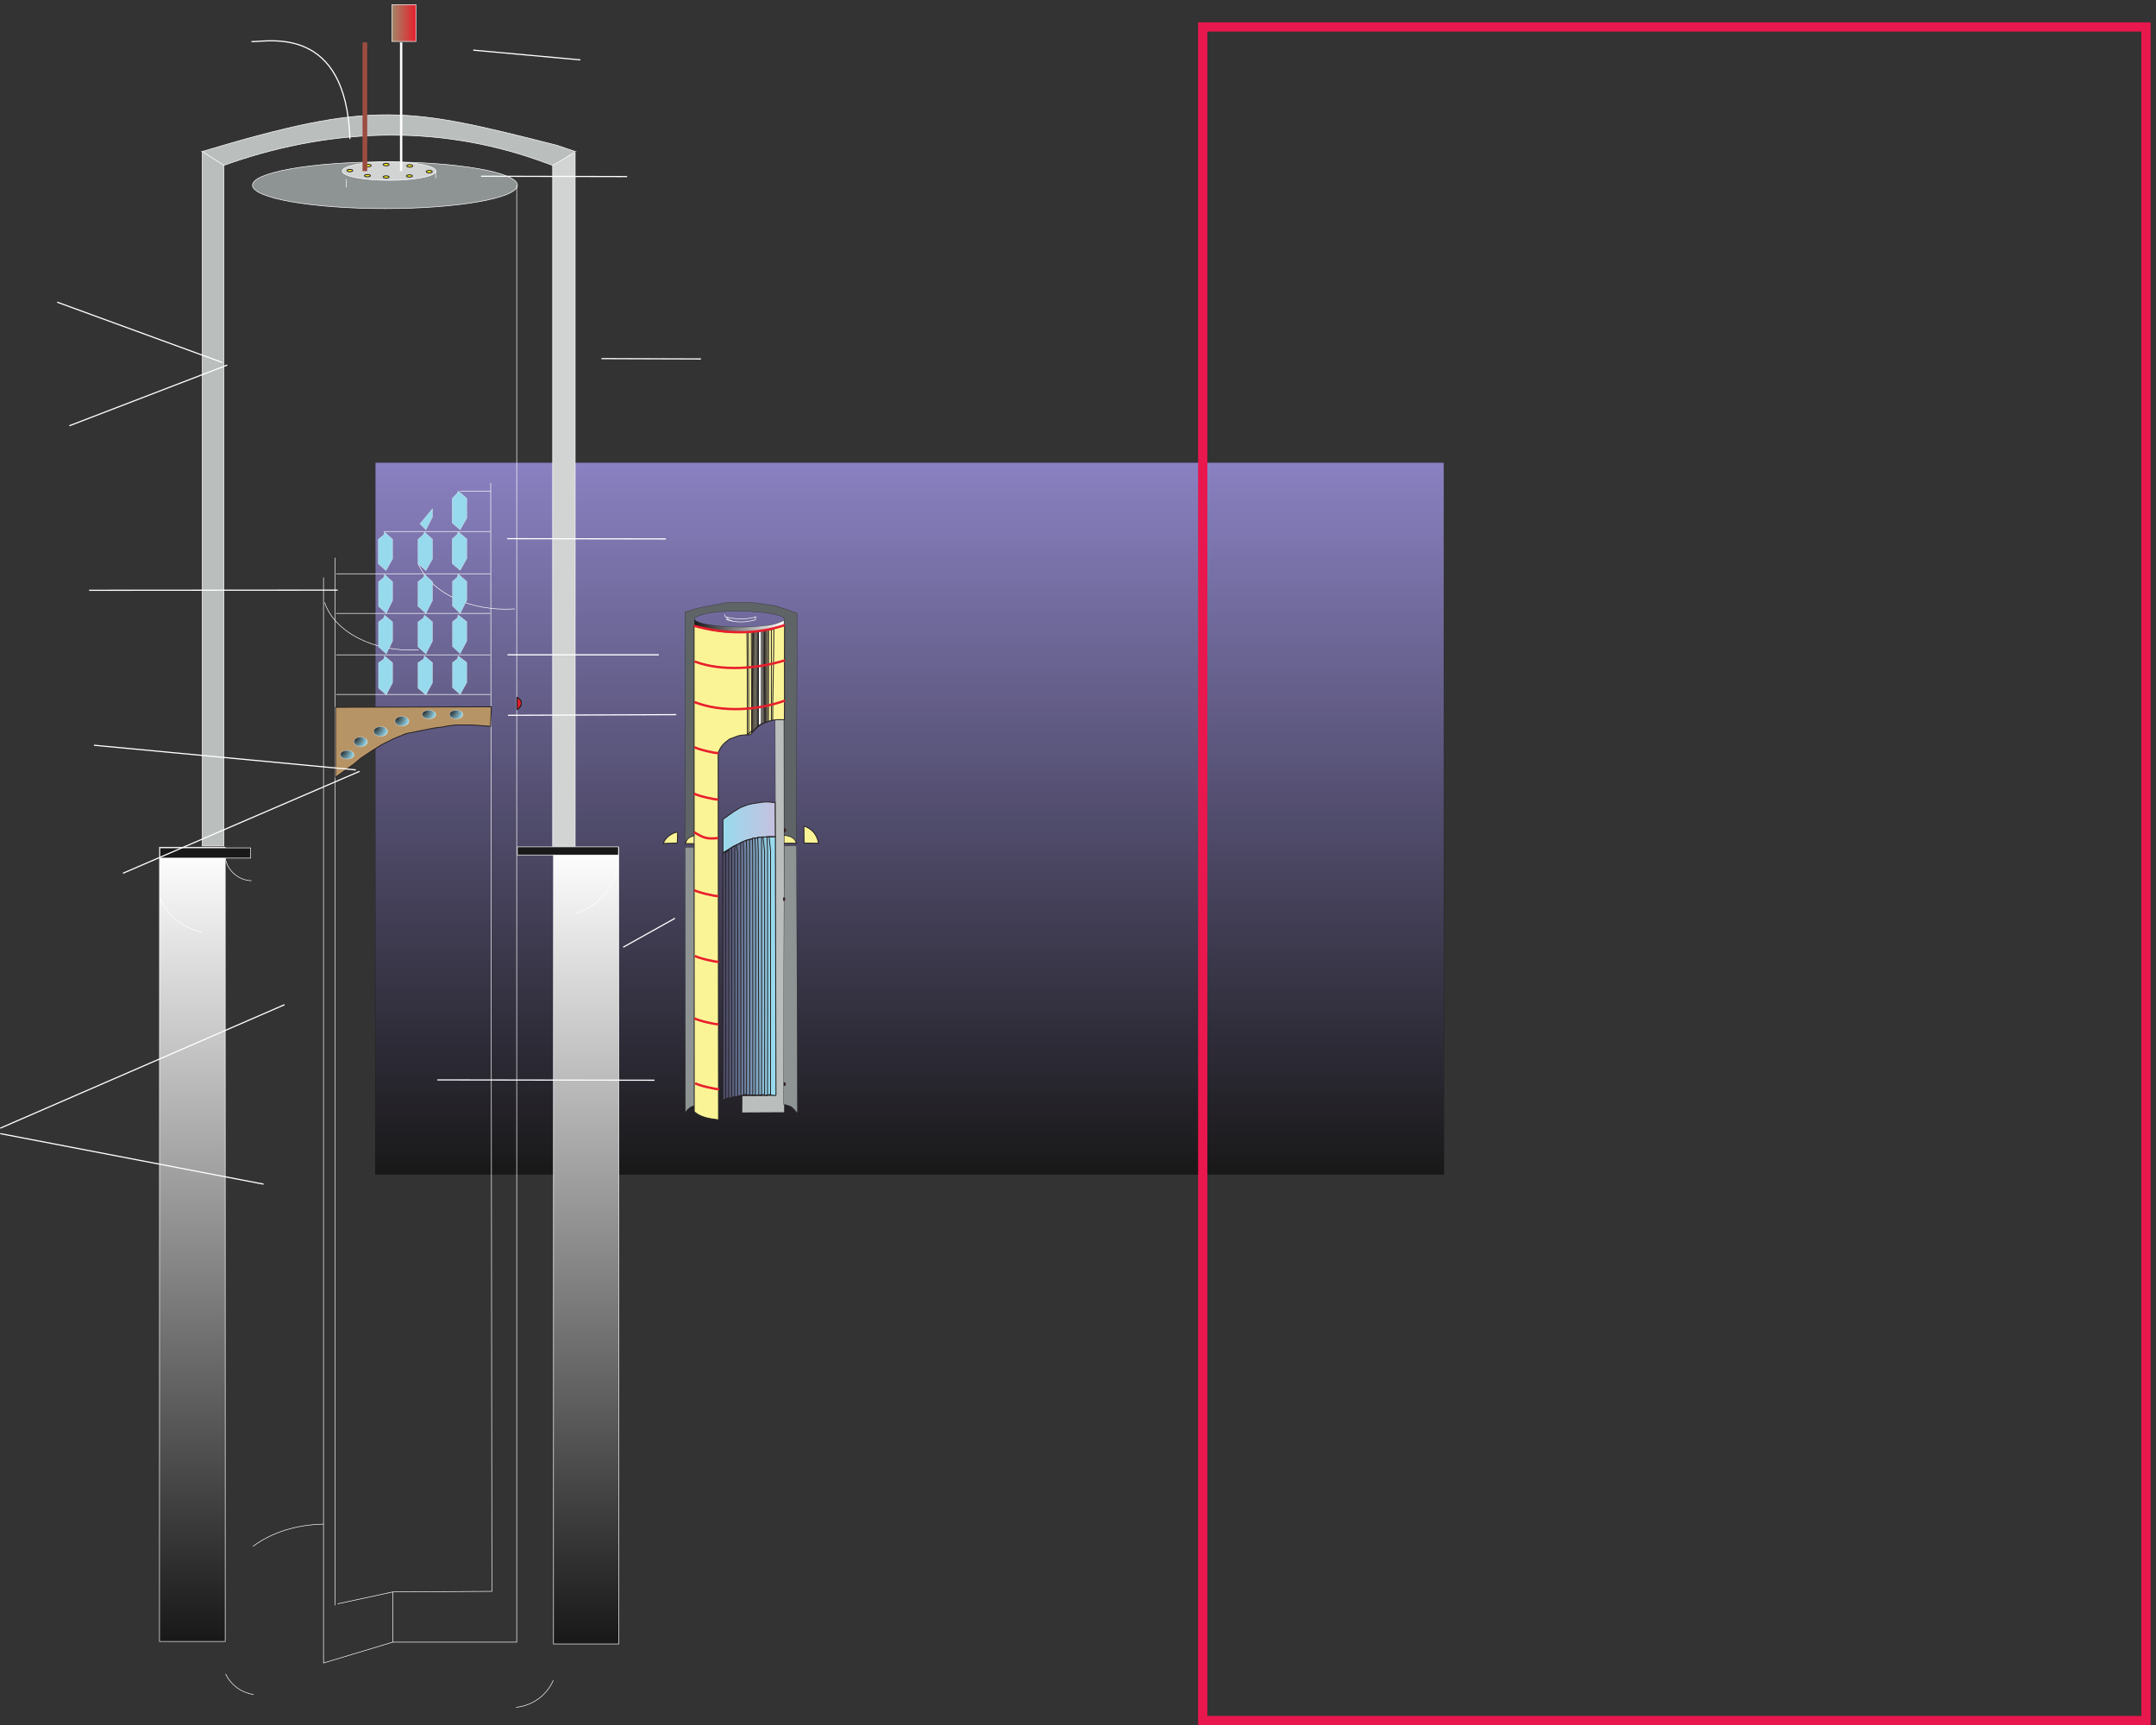 <svg xmlns="http://www.w3.org/2000/svg" xml:space="preserve" width="2475.977" height="1980.971"><rect width="100%" height="100%" fill="#333333" stroke="none"/><defs><radialGradient fx=".5" fy="-.5" cx=".5" cy="-.5" r="12.165" gradientUnits="userSpaceOnUse" gradientTransform="rotate(-17.589 29859.213 -6680.295) scale(10)" spreadMethod="pad" id="g"><stop style="stop-opacity:1;stop-color:#191818" offset="0"/><stop style="stop-opacity:1;stop-color:#98daed" offset="1"/></radialGradient><radialGradient fx=".5" fy="-.5" cx=".5" cy="-.5" r="12.165" gradientUnits="userSpaceOnUse" gradientTransform="rotate(-17.589 29480.834 -6128.865) scale(10)" spreadMethod="pad" id="h"><stop style="stop-opacity:1;stop-color:#191818" offset="0"/><stop style="stop-opacity:1;stop-color:#98daed" offset="1"/></radialGradient><radialGradient fx=".5" fy="-.5" cx=".5" cy="-.5" r="11.753" gradientUnits="userSpaceOnUse" gradientTransform="rotate(-18.226 28127.945 -5273.204) scale(10)" spreadMethod="pad" id="i"><stop style="stop-opacity:1;stop-color:#191818" offset="0"/><stop style="stop-opacity:1;stop-color:#98daed" offset="1"/></radialGradient><radialGradient fx=".5" fy="-.5" cx=".5" cy="-.5" r="11.764" gradientUnits="userSpaceOnUse" gradientTransform="rotate(-16.006 31403.56 -6256.96) scale(10)" spreadMethod="pad" id="j"><stop style="stop-opacity:1;stop-color:#191818" offset="0"/><stop style="stop-opacity:1;stop-color:#98daed" offset="1"/></radialGradient><radialGradient fx=".5" fy="-.5" cx=".5" cy="-.5" r="11.764" gradientUnits="userSpaceOnUse" gradientTransform="rotate(-16.006 32990.9 -8595.31) scale(10)" spreadMethod="pad" id="k"><stop style="stop-opacity:1;stop-color:#191818" offset="0"/><stop style="stop-opacity:1;stop-color:#98daed" offset="1"/></radialGradient><radialGradient fx=".5" fy="-.5" cx=".5" cy="-.5" r="11.625" gradientUnits="userSpaceOnUse" gradientTransform="rotate(-16.202 32726.627 -9265.725) scale(10)" spreadMethod="pad" id="l"><stop style="stop-opacity:1;stop-color:#191818" offset="0"/><stop style="stop-opacity:1;stop-color:#98daed" offset="1"/></radialGradient><linearGradient x1="461.369" y1="0" x2="461.369" y2="-614.823" gradientUnits="userSpaceOnUse" gradientTransform="matrix(10 0 0 10 3243.11 10901.3)" spreadMethod="pad" id="a"><stop style="stop-opacity:1;stop-color:#8981c1" offset="0"/><stop style="stop-opacity:1;stop-color:#191818" offset="1"/></linearGradient><linearGradient x1="0" y1="-5.379" x2="77.524" y2="-5.379" gradientUnits="userSpaceOnUse" gradientTransform="matrix(10 0 0 10 5997.59 9544.66)" spreadMethod="pad" id="b"><stop style="stop-opacity:1;stop-color:#191818" offset="0"/><stop style="stop-opacity:1;stop-color:#fff" offset="1"/></linearGradient><linearGradient x1="0" y1="-21.959" x2="45.204" y2="-21.959" gradientUnits="userSpaceOnUse" gradientTransform="matrix(10 0 0 10 6245.35 7971.04)" spreadMethod="pad" id="c"><stop style="stop-opacity:1;stop-color:#98daed" offset="0"/><stop style="stop-opacity:1;stop-color:#c6c1df" offset="1"/></linearGradient><linearGradient x1="0" y1="-15.912" x2="20.736" y2="-15.912" gradientUnits="userSpaceOnUse" gradientTransform="matrix(10 0 0 10 3386.88 14854.5)" spreadMethod="pad" id="d"><stop style="stop-opacity:1;stop-color:#a08869" offset="0"/><stop style="stop-opacity:1;stop-color:#e81f2c" offset="1"/></linearGradient><linearGradient x1="28.152" y1="0" x2="28.152" y2="-687.884" gradientUnits="userSpaceOnUse" gradientTransform="matrix(10 0 0 10 4782.24 7579.6)" spreadMethod="pad" id="e"><stop style="stop-opacity:1;stop-color:#fff" offset="0"/><stop style="stop-opacity:1;stop-color:#191818" offset="1"/></linearGradient><linearGradient x1="28.368" y1="0" x2="28.368" y2="-685.724" gradientUnits="userSpaceOnUse" gradientTransform="matrix(10 0 0 10 1380.24 7579.6)" spreadMethod="pad" id="f"><stop style="stop-opacity:1;stop-color:#fff" offset="0"/><stop style="stop-opacity:1;stop-color:#191818" offset="1"/></linearGradient></defs><path d="M3243.11 10901.3V4753.07h9227.39v6148.23H3243.11" style="fill:url(#a);fill-opacity:1;fill-rule:evenodd;stroke:none" transform="matrix(.133 0 0 -.133 -.404 1980.936)"/><path d="M3243.11 10901.3V4753.07h9227.39v6148.23z" style="fill:none;stroke:#191818;stroke-width:2.16;stroke-linecap:butt;stroke-linejoin:miter;stroke-miterlimit:10;stroke-dasharray:none;stroke-opacity:1" transform="matrix(.133 0 0 -.133 -.404 1980.936)"/><path d="m6000.11 9544.66-2.52-50.34c156.9-57.89 311.27-59.57 475.72-56.22 103.2 11.75 182.9 18.46 297.84 56.22 0 15.1.84 29.36 1.68 43.63-87.25-44.47-147.66-43.63-259.25-54.54-190.45-12.58-476.56 10.07-513.47 61.25" style="fill:url(#b);fill-opacity:1;fill-rule:evenodd;stroke:none" transform="matrix(.133 0 0 -.133 -.404 1980.936)"/><path d="m6000.11 9544.66-2.52-50.34c156.9-57.89 311.27-59.57 475.72-56.22 103.2 11.75 182.9 18.46 297.84 56.22 0 15.1.84 29.36 1.68 43.63-87.25-44.47-147.66-43.63-259.25-54.54-190.45-12.58-476.56 10.07-513.47 61.25z" style="fill:none;stroke:#191818;stroke-width:2.16;stroke-linecap:butt;stroke-linejoin:miter;stroke-miterlimit:10;stroke-dasharray:none;stroke-opacity:1" transform="matrix(.133 0 0 -.133 -.404 1980.936)"/><path d="M5997.69 7677.25v-66.63c-24.72.75-50.2 0-75.69 0 9.27 41.64 35.53 62.84 75.69 66.63" style="fill:#faf497;fill-opacity:1;fill-rule:evenodd;stroke:none" transform="matrix(.133 0 0 -.133 -.404 1980.936)"/><path d="M5997.69 7677.25v-66.63c-24.72.75-50.2 0-75.69 0 9.27 41.64 35.53 62.84 75.69 66.63z" style="fill:none;stroke:#231f20;stroke-width:7.5;stroke-linecap:butt;stroke-linejoin:miter;stroke-miterlimit:10;stroke-dasharray:none;stroke-opacity:1" transform="matrix(.133 0 0 -.133 -.404 1980.936)"/><path d="M6771.06 7683.15v-69.33c35.72 0 73.87.78 109.58 0-12.17 42.54-46.26 64.6-109.58 69.33" style="fill:#faf497;fill-opacity:1;fill-rule:evenodd;stroke:none" transform="matrix(.133 0 0 -.133 -.404 1980.936)"/><path d="M6771.06 7683.15v-69.33c35.72 0 73.87.78 109.58 0-12.17 42.54-46.26 64.6-109.58 69.33z" style="fill:none;stroke:#231f20;stroke-width:7.5;stroke-linecap:butt;stroke-linejoin:miter;stroke-miterlimit:10;stroke-dasharray:none;stroke-opacity:1" transform="matrix(.133 0 0 -.133 -.404 1980.936)"/><path d="m6412.7 5435.16-1.52-146.89 363.45 1.51-3.03 3390.65-74.96-1.52 6.81-3242.23-290.75-1.52" style="fill:#babfbe;fill-opacity:1;fill-rule:evenodd;stroke:none" transform="matrix(.133 0 0 -.133 -.404 1980.936)"/><path d="m6412.7 5435.16-1.52-146.89 363.45 1.51-3.03 3390.65-74.96-1.52 6.81-3242.23z" style="fill:none;stroke:#191818;stroke-width:2.16;stroke-linecap:butt;stroke-linejoin:miter;stroke-miterlimit:10;stroke-dasharray:none;stroke-opacity:1" transform="matrix(.133 0 0 -.133 -.404 1980.936)"/><path d="m6774.22 7591.68 106.93.76 7.01-2307.88c-14.02 17.42-34.18 41.65-56.09 57.55-26.3 7.57-36.82 15.9-64.86 17.41l7.01 2232.16" style="fill:#8e9394;fill-opacity:1;fill-rule:evenodd;stroke:none" transform="matrix(.133 0 0 -.133 -.404 1980.936)"/><path d="m6774.22 7591.68 106.93.76 7.01-2307.88c-14.02 17.42-34.18 41.65-56.09 57.55-26.3 7.57-36.82 15.9-64.86 17.41z" style="fill:none;stroke:#191818;stroke-width:2.16;stroke-linecap:butt;stroke-linejoin:miter;stroke-miterlimit:10;stroke-dasharray:none;stroke-opacity:1" transform="matrix(.133 0 0 -.133 -.404 1980.936)"/><path d="M5919 7579.57h77.23l5.3-2230.65c-15.9-1.51-31.8-9.09-44.67-18.93-13.63-9.84-25.75-22.71-35.59-39.37L5919 7579.57" style="fill:#8e9394;fill-opacity:1;fill-rule:evenodd;stroke:none" transform="matrix(.133 0 0 -.133 -.404 1980.936)"/><path d="M5919 7579.57h77.23l5.3-2230.65c-15.9-1.51-31.8-9.09-44.67-18.93-13.63-9.84-25.75-22.71-35.59-39.37z" style="fill:none;stroke:#191818;stroke-width:2.16;stroke-linecap:butt;stroke-linejoin:miter;stroke-miterlimit:10;stroke-dasharray:none;stroke-opacity:1" transform="matrix(.133 0 0 -.133 -.404 1980.936)"/><path d="M4471.2 13295c0-111.3-512.22-201.6-1144.08-201.6-631.86 0-1144.08 90.3-1144.08 201.6s512.22 201.6 1144.08 201.6c631.86 0 1144.08-90.3 1144.08-201.6" style="fill:#8e9394;fill-opacity:1;fill-rule:evenodd;stroke:none" transform="matrix(.133 0 0 -.133 -.404 1980.936)"/><path d="M4471.2 13295c0-111.3-512.22-201.6-1144.08-201.6-631.86 0-1144.08 90.3-1144.08 201.6s512.22 201.6 1144.08 201.6c631.86 0 1144.08-90.3 1144.08-201.6z" style="fill:none;stroke:#fff;stroke-width:5.04;stroke-linecap:butt;stroke-linejoin:miter;stroke-miterlimit:10;stroke-dasharray:none;stroke-opacity:1" transform="matrix(.133 0 0 -.133 -.404 1980.936)"/><path d="M5853.12 7710.56c-42.4-5.3-106-44.67-122.66-98.43 40.13 1.52 80.26 3.03 120.39 3.79 0 0 4.54 92.37 2.27 94.64" style="fill:#faf497;fill-opacity:1;fill-rule:evenodd;stroke:none" transform="matrix(.133 0 0 -.133 -.404 1980.936)"/><path d="M5853.12 7710.56c-42.4-5.3-106-44.67-122.66-98.43 40.13 1.52 80.26 3.03 120.39 3.79 0 0 4.54 92.37 2.27 94.64z" style="fill:none;stroke:#231f20;stroke-width:7.5;stroke-linecap:butt;stroke-linejoin:miter;stroke-miterlimit:10;stroke-dasharray:none;stroke-opacity:1" transform="matrix(.133 0 0 -.133 -.404 1980.936)"/><path d="m6001.53 7678-27.25-4.54-27.26-15.14-17.42-20.45-12.11-24.98v1996.68l96.16 30.28 74.2 15.9 201.41 37.86h200.65l204.44-28.77 122.67-40.13 68.9-25.74c-2.27-657.23-4.54-1321.28-6.06-1978.51-25.74 47.7-49.97 53-106 65.12l1.51 1867.2c-24.23 42.4-199.89 56.03-310.44 64.36-123.42.76-374.05 7.57-465.67-59.82l2.27-1879.32" style="fill:#5f6466;fill-opacity:1;fill-rule:evenodd;stroke:none" transform="matrix(.133 0 0 -.133 -.404 1980.936)"/><path d="m6001.53 7678-27.25-4.54-27.26-15.14-17.42-20.45-12.11-24.98v1996.68l96.16 30.28 74.2 15.9 201.41 37.86h200.65l204.44-28.77 122.67-40.13 68.9-25.74c-2.27-657.23-4.54-1321.28-6.06-1978.51-25.74 47.7-49.97 53-106 65.12l1.51 1867.2c-24.23 42.4-199.89 56.03-310.44 64.36-123.42.76-374.05 7.57-465.67-59.82z" style="fill:none;stroke:#191818;stroke-width:2.16;stroke-linecap:butt;stroke-linejoin:miter;stroke-miterlimit:10;stroke-dasharray:none;stroke-opacity:1" transform="matrix(.133 0 0 -.133 -.404 1980.936)"/><path d="M3767.04 13417.4c0-44.2-181.16-79.9-404.64-79.9s-404.64 35.7-404.64 79.9c0 44.1 181.17 79.9 404.64 79.9 223.48 0 404.64-35.8 404.64-79.9" style="fill:#d1d4d2;fill-opacity:1;fill-rule:evenodd;stroke:none" transform="matrix(.133 0 0 -.133 -.404 1980.936)"/><path d="M3767.04 13417.4c0-44.2-181.16-79.9-404.64-79.9s-404.64 35.7-404.64 79.9c0 44.1 181.17 79.9 404.64 79.9 223.48 0 404.64-35.8 404.64-79.9z" style="fill:none;stroke:#fff;stroke-width:5.04;stroke-linecap:butt;stroke-linejoin:miter;stroke-miterlimit:10;stroke-dasharray:none;stroke-opacity:1" transform="matrix(.133 0 0 -.133 -.404 1980.936)"/><path d="m3629.52 10371.8 51.12-51.9 56.88 110.9v71.3l-108-130.3" style="fill:#98daed;fill-opacity:1;fill-rule:evenodd;stroke:none" transform="matrix(.133 0 0 -.133 -.404 1980.936)"/><path d="m3629.52 10371.8 51.12-51.9 56.88 110.9v71.3z" style="fill:none;stroke:#fff;stroke-width:2.16;stroke-linecap:butt;stroke-linejoin:miter;stroke-miterlimit:10;stroke-dasharray:none;stroke-opacity:1" transform="matrix(.133 0 0 -.133 -.404 1980.936)"/><path d="M6944.26 7762.81c0-46.94 1.51-99.19 1.51-146.89 40.89-.76 84.8-1.52 125.69-2.27-17.41 81.02-57.54 124.93-127.2 149.16" style="fill:#faf497;fill-opacity:1;fill-rule:evenodd;stroke:none" transform="matrix(.133 0 0 -.133 -.404 1980.936)"/><path d="M6944.26 7762.81c0-46.94 1.51-99.19 1.51-146.89 40.89-.76 84.8-1.52 125.69-2.27-17.41 81.02-57.54 124.93-127.2 149.16z" style="fill:none;stroke:#231f20;stroke-width:7.5;stroke-linecap:butt;stroke-linejoin:miter;stroke-miterlimit:10;stroke-dasharray:none;stroke-opacity:1" transform="matrix(.133 0 0 -.133 -.404 1980.936)"/><path d="m1751.76 13586.6 182.88-121-12.96-4.3c894.24 323.3 1833.12 367.2 2737.44 46.8l128.16-46.8v2.2l180 123.1h2.16l-156.96 53.3c-1298.88 330.4-1583.28 389.5-3062.88-53.3h2.16" style="fill:#babfbe;fill-opacity:1;fill-rule:evenodd;stroke:none" transform="matrix(.133 0 0 -.133 -.404 1980.936)"/><path d="m1751.76 13586.6 182.88-121-12.96-4.3c894.24 323.3 1833.12 367.2 2737.44 46.8l128.16-46.8v2.2l180 123.1h2.16l-156.96 53.3c-1298.88 330.4-1583.28 389.5-3062.88-53.3z" style="fill:none;stroke:#fff;stroke-width:5.04;stroke-linecap:butt;stroke-linejoin:miter;stroke-miterlimit:10;stroke-dasharray:none;stroke-opacity:1" transform="matrix(.133 0 0 -.133 -.404 1980.936)"/><path d="M6245.35 7820.36v-288.49l102.98 60.58 103.73 46.94 64.36 17.42 67.39 10.6 113.58 2.27-1.51 295.3-67.39 6.06-43.16-2.27-84.05-12.88-44.67-10.6-60.58-23.47-60.57-37.1-90.11-64.36" style="fill:url(#c);fill-opacity:1;fill-rule:evenodd;stroke:none" transform="matrix(.133 0 0 -.133 -.404 1980.936)"/><path d="M6245.35 7820.36v-288.49l102.98 60.58 103.73 46.94 64.36 17.42 67.39 10.6 113.58 2.27-1.51 295.3-67.39 6.06-43.16-2.27-84.05-12.88-44.67-10.6-60.58-23.47-60.57-37.1z" style="fill:none;stroke:#231f20;stroke-width:7.5;stroke-linecap:butt;stroke-linejoin:miter;stroke-miterlimit:10;stroke-dasharray:none;stroke-opacity:1" transform="matrix(.133 0 0 -.133 -.404 1980.936)"/><path d="M1749.6 13584.4v-5994h187.2v5875.9l-187.2 118.1" style="fill:#babfbe;fill-opacity:1;fill-rule:evenodd;stroke:none" transform="matrix(.133 0 0 -.133 -.404 1980.936)"/><path d="M1749.6 13584.4v-5994h187.2v5875.9z" style="fill:none;stroke:#fff;stroke-width:5.04;stroke-linecap:butt;stroke-linejoin:miter;stroke-miterlimit:10;stroke-dasharray:none;stroke-opacity:1" transform="matrix(.133 0 0 -.133 -.404 1980.936)"/><path d="M4969.44 13579.4V7587.56h-194.4v5878.84l194.4 113" style="fill:#d1d4d2;fill-opacity:1;fill-rule:evenodd;stroke:none" transform="matrix(.133 0 0 -.133 -.404 1980.936)"/><path d="M4969.44 13579.4V7587.56h-194.4v5878.84zm1292.44-3989.44 1.68-19.29c41.11-14.27 90.61-19.3 136.76-19.3 46.98 0 94.8 5.03 135.92 19.3M3764.88 13355.4v61.2" style="fill:none;stroke:#fff;stroke-width:5.04;stroke-linecap:butt;stroke-linejoin:miter;stroke-miterlimit:10;stroke-dasharray:none;stroke-opacity:1" transform="matrix(.133 0 0 -.133 -.404 1980.936)"/><path d="M6274.47 9544.66c37.75-12.59 83.06-20.14 125.01-20.14 42.79 0 88.1 7.55 126.69 18.46v24.33M2993.76 13348.2v-72" style="fill:none;stroke:#fff;stroke-width:5.04;stroke-linecap:butt;stroke-linejoin:miter;stroke-miterlimit:10;stroke-dasharray:none;stroke-opacity:1" transform="matrix(.133 0 0 -.133 -.404 1980.936)"/><path d="M3363.12 13366.2c0-5.5-11.6-10.1-25.92-10.1-14.32 0-25.92 4.6-25.92 10.1 0 5.6 11.6 10.1 25.92 10.1 14.31 0 25.92-4.5 25.92-10.1" style="fill:#f7ed1b;fill-opacity:1;fill-rule:evenodd;stroke:none" transform="matrix(.133 0 0 -.133 -.404 1980.936)"/><path d="M3363.12 13366.2c0-5.5-11.6-10.1-25.92-10.1-14.32 0-25.92 4.6-25.92 10.1 0 5.6 11.6 10.1 25.92 10.1 14.31 0 25.92-4.5 25.92-10.1z" style="fill:none;stroke:#231f20;stroke-width:7.5;stroke-linecap:butt;stroke-linejoin:miter;stroke-miterlimit:10;stroke-dasharray:none;stroke-opacity:1" transform="matrix(.133 0 0 -.133 -.404 1980.936)"/><path d="M3363.12 13473.5c0-6-11.6-10.8-25.92-10.8-14.32 0-25.92 4.8-25.92 10.8 0 6 11.6 10.8 25.92 10.8 14.31 0 25.91-4.8 25.92-10.8" style="fill:#f7ed1b;fill-opacity:1;fill-rule:evenodd;stroke:none" transform="matrix(.133 0 0 -.133 -.404 1980.936)"/><path d="M3363.12 13473.5c0-6-11.6-10.8-25.92-10.8-14.32 0-25.92 4.8-25.92 10.8 0 6 11.6 10.8 25.92 10.8 14.31 0 25.91-4.8 25.92-10.8z" style="fill:none;stroke:#231f20;stroke-width:7.5;stroke-linecap:butt;stroke-linejoin:miter;stroke-miterlimit:10;stroke-dasharray:none;stroke-opacity:1" transform="matrix(.133 0 0 -.133 -.404 1980.936)"/><path d="M3049.2 13421.7c0-5.5-11.29-10.1-25.2-10.1-13.92 0-25.2 4.6-25.2 10.1 0 5.6 11.28 10.1 25.2 10.1 13.91 0 25.2-4.5 25.2-10.1" style="fill:#f7ed1b;fill-opacity:1;fill-rule:evenodd;stroke:none" transform="matrix(.133 0 0 -.133 -.404 1980.936)"/><path d="M3049.2 13421.7c0-5.5-11.29-10.1-25.2-10.1-13.92 0-25.2 4.6-25.2 10.1 0 5.6 11.28 10.1 25.2 10.1 13.91 0 25.2-4.5 25.2-10.1z" style="fill:none;stroke:#231f20;stroke-width:7.5;stroke-linecap:butt;stroke-linejoin:miter;stroke-miterlimit:10;stroke-dasharray:none;stroke-opacity:1" transform="matrix(.133 0 0 -.133 -.404 1980.936)"/><path d="M3735.36 13412.3c0-6-11.6-10.8-25.92-10.8-14.31 0-25.92 4.8-25.92 10.8 0 6 11.6 10.8 25.92 10.8 14.31 0 25.92-4.8 25.92-10.8" style="fill:#f7ed1b;fill-opacity:1;fill-rule:evenodd;stroke:none" transform="matrix(.133 0 0 -.133 -.404 1980.936)"/><path d="M3735.36 13412.3c0-6-11.6-10.8-25.92-10.8-14.31 0-25.92 4.8-25.92 10.8 0 6 11.6 10.8 25.92 10.8 14.31 0 25.92-4.8 25.92-10.8z" style="fill:none;stroke:#231f20;stroke-width:7.5;stroke-linecap:butt;stroke-linejoin:miter;stroke-miterlimit:10;stroke-dasharray:none;stroke-opacity:1" transform="matrix(.133 0 0 -.133 -.404 1980.936)"/><path d="M3564 13374.9c0-5.5-11.61-10.1-25.92-10.1-14.31 0-25.92 4.6-25.92 10.1 0 5.6 11.61 10.1 25.92 10.1 14.31 0 25.92-4.5 25.92-10.1" style="fill:#f7ed1b;fill-opacity:1;fill-rule:evenodd;stroke:none" transform="matrix(.133 0 0 -.133 -.404 1980.936)"/><path d="M3564 13374.9c0-5.5-11.61-10.1-25.92-10.1-14.31 0-25.92 4.6-25.92 10.1 0 5.6 11.61 10.1 25.92 10.1 14.31 0 25.92-4.5 25.92-10.1z" style="fill:none;stroke:#231f20;stroke-width:7.5;stroke-linecap:butt;stroke-linejoin:miter;stroke-miterlimit:10;stroke-dasharray:none;stroke-opacity:1" transform="matrix(.133 0 0 -.133 -.404 1980.936)"/><path d="M3201.84 13377.7c0-5.5-11.61-10.1-25.92-10.1-14.31 0-25.92 4.6-25.92 10.1 0 5.6 11.61 10.1 25.92 10.1 14.31 0 25.92-4.5 25.92-10.1" style="fill:#f7ed1b;fill-opacity:1;fill-rule:evenodd;stroke:none" transform="matrix(.133 0 0 -.133 -.404 1980.936)"/><path d="M3201.84 13377.7c0-5.5-11.61-10.1-25.92-10.1-14.31 0-25.92 4.6-25.92 10.1 0 5.6 11.61 10.1 25.92 10.1 14.31 0 25.92-4.5 25.92-10.1z" style="fill:none;stroke:#231f20;stroke-width:7.5;stroke-linecap:butt;stroke-linejoin:miter;stroke-miterlimit:10;stroke-dasharray:none;stroke-opacity:1" transform="matrix(.133 0 0 -.133 -.404 1980.936)"/><path d="M3208.32 13464.9c0-6-11.61-10.8-25.92-10.8-14.31 0-25.92 4.8-25.92 10.8 0 6 11.6 10.8 25.91 10.8 14.32 0 25.93-4.8 25.93-10.8" style="fill:#f7ed1b;fill-opacity:1;fill-rule:evenodd;stroke:none" transform="matrix(.133 0 0 -.133 -.404 1980.936)"/><path d="M3208.32 13464.9c0-6-11.61-10.8-25.92-10.8-14.31 0-25.92 4.8-25.92 10.8 0 6 11.6 10.8 25.91 10.8 14.32 0 25.93-4.8 25.93-10.8z" style="fill:none;stroke:#231f20;stroke-width:7.5;stroke-linecap:butt;stroke-linejoin:miter;stroke-miterlimit:10;stroke-dasharray:none;stroke-opacity:1" transform="matrix(.133 0 0 -.133 -.404 1980.936)"/><path d="M3566.88 13462c0-6-11.6-10.8-25.92-10.8-14.32 0-25.92 4.8-25.92 10.8 0 6 11.6 10.8 25.92 10.8 14.31 0 25.92-4.8 25.92-10.8" style="fill:#f7ed1b;fill-opacity:1;fill-rule:evenodd;stroke:none" transform="matrix(.133 0 0 -.133 -.404 1980.936)"/><path d="M3566.88 13462c0-6-11.6-10.8-25.92-10.8-14.32 0-25.92 4.8-25.92 10.8 0 6 11.6 10.8 25.92 10.8 14.31 0 25.92-4.8 25.92-10.8z" style="fill:none;stroke:#231f20;stroke-width:7.5;stroke-linecap:butt;stroke-linejoin:miter;stroke-miterlimit:10;stroke-dasharray:none;stroke-opacity:1" transform="matrix(.133 0 0 -.133 -.404 1980.936)"/><path d="M4464.72 13291.4V716.602H3394.8" style="fill:none;stroke:#fff;stroke-width:5.04;stroke-linecap:butt;stroke-linejoin:miter;stroke-miterlimit:10;stroke-dasharray:none;stroke-opacity:1" transform="matrix(.133 0 0 -.133 -.404 1980.936)"/><path d="M4448.64 9637.35c-374.46-26.64-723.59 135.83-833.63 387.95m2.54-741.26c-378.35-25.06-725 149.49-811.78 408.77" style="fill:none;stroke:#fff;stroke-width:5.04;stroke-linecap:butt;stroke-linejoin:miter;stroke-miterlimit:10;stroke-dasharray:none;stroke-opacity:1" transform="matrix(.133 0 0 -.133 -.404 1980.936)"/><path d="M2796.48 9908.08V536.563l598.32 180V1150l-477.36-102.96m-20.16 9031.66-2.16-9044.64m1344.96 9690.54 10.08-9569.52-855.36-5.04" style="fill:none;stroke:#fff;stroke-width:5.04;stroke-linecap:butt;stroke-linejoin:miter;stroke-miterlimit:10;stroke-dasharray:none;stroke-opacity:1" transform="matrix(.133 0 0 -.133 -.404 1980.936)"/><path d="m3316.32 10276-46.8-37.4v-211.7l66.24-59.04 56.88 100.84v169.9l-69.12 61.9-7.2-24.5" style="fill:#98daed;fill-opacity:1;fill-rule:evenodd;stroke:none" transform="matrix(.133 0 0 -.133 -.404 1980.936)"/><path d="m3316.32 10276-46.8-37.4v-211.7l66.24-59.04 56.88 100.84v169.9l-69.12 61.9z" style="fill:none;stroke:#fff;stroke-width:2.16;stroke-linecap:butt;stroke-linejoin:miter;stroke-miterlimit:10;stroke-dasharray:none;stroke-opacity:1" transform="matrix(.133 0 0 -.133 -.404 1980.936)"/><path d="m3656.16 10276-43.92-37.4v-211.7l68.4-59.04 56.88 100.84v169.9l-69.12 61.9-12.24-24.5" style="fill:#98daed;fill-opacity:1;fill-rule:evenodd;stroke:none" transform="matrix(.133 0 0 -.133 -.404 1980.936)"/><path d="m3656.16 10276-43.92-37.4v-211.7l68.4-59.04 56.88 100.84v169.9l-69.12 61.9z" style="fill:none;stroke:#fff;stroke-width:2.16;stroke-linecap:butt;stroke-linejoin:miter;stroke-miterlimit:10;stroke-dasharray:none;stroke-opacity:1" transform="matrix(.133 0 0 -.133 -.404 1980.936)"/><path d="m3316.32 9908.8-44.64-37.44v-211.68l66.96-61.2 54 110.88v162l-69.12 64.08-7.2-26.64" style="fill:#98daed;fill-opacity:1;fill-rule:evenodd;stroke:none" transform="matrix(.133 0 0 -.133 -.404 1980.936)"/><path d="m3316.32 9908.8-44.64-37.44v-211.68l66.96-61.2 54 110.88v162l-69.12 64.08z" style="fill:none;stroke:#fff;stroke-width:2.16;stroke-linecap:butt;stroke-linejoin:miter;stroke-miterlimit:10;stroke-dasharray:none;stroke-opacity:1" transform="matrix(.133 0 0 -.133 -.404 1980.936)"/><path d="m3659.04 9908.8-46.8-37.44v-211.68l68.4-61.2 56.88 110.88v162l-69.12 64.08-9.36-26.64" style="fill:#98daed;fill-opacity:1;fill-rule:evenodd;stroke:none" transform="matrix(.133 0 0 -.133 -.404 1980.936)"/><path d="m3659.04 9908.8-46.8-37.44v-211.68l68.4-61.2 56.88 110.88v162l-69.12 64.08z" style="fill:none;stroke:#fff;stroke-width:2.16;stroke-linecap:butt;stroke-linejoin:miter;stroke-miterlimit:10;stroke-dasharray:none;stroke-opacity:1" transform="matrix(.133 0 0 -.133 -.404 1980.936)"/><path d="m3316.32 9558.88-44.64-34.56v-214.56l66.96-61.2 54 110.88v164.88l-69.12 59.04-7.2-24.48" style="fill:#98daed;fill-opacity:1;fill-rule:evenodd;stroke:none" transform="matrix(.133 0 0 -.133 -.404 1980.936)"/><path d="m3316.32 9558.88-44.64-34.56v-214.56l66.96-61.2 54 110.88v164.88l-69.12 59.04z" style="fill:none;stroke:#fff;stroke-width:2.16;stroke-linecap:butt;stroke-linejoin:miter;stroke-miterlimit:10;stroke-dasharray:none;stroke-opacity:1" transform="matrix(.133 0 0 -.133 -.404 1980.936)"/><path d="m3659.04 9558.88-46.8-34.56v-214.56l68.4-61.2 56.88 110.88v164.88l-69.12 59.04-9.36-24.48" style="fill:#98daed;fill-opacity:1;fill-rule:evenodd;stroke:none" transform="matrix(.133 0 0 -.133 -.404 1980.936)"/><path d="m3659.04 9558.88-46.8-34.56v-214.56l68.4-61.2 56.88 110.88v164.88l-69.12 59.04z" style="fill:none;stroke:#fff;stroke-width:2.16;stroke-linecap:butt;stroke-linejoin:miter;stroke-miterlimit:10;stroke-dasharray:none;stroke-opacity:1" transform="matrix(.133 0 0 -.133 -.404 1980.936)"/><path d="m3316.32 9203.92-44.64-31.68v-219.6l66.96-56.88 54 103.68v172.8l-69.12 59.04-7.2-27.36" style="fill:#98daed;fill-opacity:1;fill-rule:evenodd;stroke:none" transform="matrix(.133 0 0 -.133 -.404 1980.936)"/><path d="m3316.32 9203.92-44.64-31.68v-219.6l66.96-56.88 54 103.68v172.8l-69.12 59.04z" style="fill:none;stroke:#fff;stroke-width:2.16;stroke-linecap:butt;stroke-linejoin:miter;stroke-miterlimit:10;stroke-dasharray:none;stroke-opacity:1" transform="matrix(.133 0 0 -.133 -.404 1980.936)"/><path d="m3659.04 9203.92-46.8-31.68v-219.6l68.4-56.88 56.88 103.68v172.8l-69.12 59.04-9.36-27.36" style="fill:#98daed;fill-opacity:1;fill-rule:evenodd;stroke:none" transform="matrix(.133 0 0 -.133 -.404 1980.936)"/><path d="m3659.04 9203.92-46.8-31.68v-219.6l68.4-56.88 56.88 103.68v172.8l-69.12 59.04z" style="fill:none;stroke:#fff;stroke-width:2.16;stroke-linecap:butt;stroke-linejoin:miter;stroke-miterlimit:10;stroke-dasharray:none;stroke-opacity:1" transform="matrix(.133 0 0 -.133 -.404 1980.936)"/><path d="M2905.2 9940.48h1332.72m-1332.72-342h1332.72M2905.2 9240.64h1332.72m-1332.72-342h1332.72m0 1406.86h-921.6" style="fill:none;stroke:#fff;stroke-width:5.04;stroke-linecap:butt;stroke-linejoin:miter;stroke-miterlimit:10;stroke-dasharray:none;stroke-opacity:1" transform="matrix(.133 0 0 -.133 -.404 1980.936)"/><path d="M3466.8 13416.6v1111.7" style="fill:none;stroke:#fff;stroke-width:20.16;stroke-linecap:butt;stroke-linejoin:miter;stroke-miterlimit:10;stroke-dasharray:none;stroke-opacity:1" transform="matrix(.133 0 0 -.133 -.404 1980.936)"/><path d="M3386.88 14536.3v318.2h207.36v-318.2h-207.36" style="fill:url(#d);fill-opacity:1;fill-rule:evenodd;stroke:none" transform="matrix(.133 0 0 -.133 -.404 1980.936)"/><path d="M3386.88 14536.3v318.2h207.36v-318.2z" style="fill:none;stroke:#fff;stroke-width:5.04;stroke-linecap:butt;stroke-linejoin:miter;stroke-miterlimit:10;stroke-dasharray:none;stroke-opacity:1" transform="matrix(.133 0 0 -.133 -.404 1980.936)"/><path d="M3153.6 13416.6v1111.7" style="fill:none;stroke:#9b4d40;stroke-width:40.32;stroke-linecap:butt;stroke-linejoin:miter;stroke-miterlimit:10;stroke-dasharray:none;stroke-opacity:1" transform="matrix(.133 0 0 -.133 -.404 1980.936)"/><path d="M3024.72 13694.6c-33.84 983.5-694.8 840.2-850.32 840.2m1915.2-73.4 925.2-84.2" style="fill:none;stroke:#fff;stroke-width:10.08;stroke-linecap:butt;stroke-linejoin:miter;stroke-miterlimit:10;stroke-dasharray:none;stroke-opacity:1" transform="matrix(.133 0 0 -.133 -.404 1980.936)"/><path d="M4782.24 700.762V7579.6h563.04V700.762h-563.04" style="fill:url(#e);fill-opacity:1;fill-rule:evenodd;stroke:none" transform="matrix(.133 0 0 -.133 -.404 1980.936)"/><path d="M4782.24 700.762V7579.6h563.04V700.762Z" style="fill:none;stroke:#fff;stroke-width:5.04;stroke-linecap:butt;stroke-linejoin:miter;stroke-miterlimit:10;stroke-dasharray:none;stroke-opacity:1" transform="matrix(.133 0 0 -.133 -.404 1980.936)"/><path d="M1380.24 722.359V7579.6h567.36V722.359h-567.36" style="fill:url(#f);fill-opacity:1;fill-rule:evenodd;stroke:none" transform="matrix(.133 0 0 -.133 -.404 1980.936)"/><path d="M1380.24 722.359V7579.6h567.36V722.359Zm807.4 821.131c157.09 118.85 376.61 188.05 608.19 191.72" style="fill:none;stroke:#fff;stroke-width:5.04;stroke-linecap:butt;stroke-linejoin:miter;stroke-miterlimit:10;stroke-dasharray:none;stroke-opacity:1" transform="matrix(.133 0 0 -.133 -.404 1980.936)"/><path d="m4238.64 8622.88-52.56 4.32-64.08 5.04-61.92 2.88H3934.8l-57.6-7.2-61.2-11.52-66.24-7.92-108.72-21.6-130.32-25.92-102.96-41.76-108.72-54-87.12-54.72-90.72-60.48-64.08-53.28-156.96-113.04v604.08h5.04l1340.64 4.32-7.2-169.2" style="fill:#b79466;fill-opacity:1;fill-rule:evenodd;stroke:none" transform="matrix(.133 0 0 -.133 -.404 1980.936)"/><path d="m4238.64 8622.88-52.56 4.32-64.08 5.04-61.92 2.88H3934.8l-57.6-7.2-61.2-11.52-66.24-7.92-108.72-21.6-130.32-25.92-102.96-41.76-108.72-54-87.12-54.72-90.72-60.48-64.08-53.28-156.96-113.04v604.08h5.04l1340.64 4.32z" style="fill:none;stroke:#231f20;stroke-width:7.5;stroke-linecap:butt;stroke-linejoin:miter;stroke-miterlimit:10;stroke-dasharray:none;stroke-opacity:1" transform="matrix(.133 0 0 -.133 -.404 1980.936)"/><path d="M3533.76 8667.52c0-23.06-27.08-41.76-60.48-41.76s-60.48 18.7-60.48 41.76c0 23.07 27.08 41.76 60.48 41.76s60.48-18.69 60.48-41.76" style="fill:url(#g);fill-opacity:1;fill-rule:evenodd;stroke:none" transform="matrix(.133 0 0 -.133 -.404 1980.936)"/><path d="M3533.76 8667.52c0-23.06-27.08-41.76-60.48-41.76s-60.48 18.7-60.48 41.76c0 23.07 27.08 41.76 60.48 41.76s60.48-18.69 60.48-41.76z" style="fill:none;stroke:#fff;stroke-width:2.16;stroke-linecap:butt;stroke-linejoin:miter;stroke-miterlimit:10;stroke-dasharray:none;stroke-opacity:1" transform="matrix(.133 0 0 -.133 -.404 1980.936)"/><path d="M3349.44 8578.96c0-23.06-27.08-41.76-60.48-41.76s-60.48 18.7-60.48 41.76 27.08 41.76 60.48 41.76 60.48-18.7 60.48-41.76" style="fill:url(#h);fill-opacity:1;fill-rule:evenodd;stroke:none" transform="matrix(.133 0 0 -.133 -.404 1980.936)"/><path d="M3349.44 8578.96c0-23.06-27.08-41.76-60.48-41.76s-60.48 18.7-60.48 41.76 27.08 41.76 60.48 41.76 60.48-18.7 60.48-41.76z" style="fill:none;stroke:#fff;stroke-width:2.16;stroke-linecap:butt;stroke-linejoin:miter;stroke-miterlimit:10;stroke-dasharray:none;stroke-opacity:1" transform="matrix(.133 0 0 -.133 -.404 1980.936)"/><path d="M3175.2 8489.68c0-23.06-26.11-41.76-58.32-41.76s-58.32 18.7-58.32 41.76 26.11 41.76 58.32 41.76 58.32-18.69 58.32-41.76" style="fill:url(#i);fill-opacity:1;fill-rule:evenodd;stroke:none" transform="matrix(.133 0 0 -.133 -.404 1980.936)"/><path d="M3175.2 8489.68c0-23.06-26.11-41.76-58.32-41.76s-58.32 18.7-58.32 41.76 26.11 41.76 58.32 41.76 58.32-18.69 58.32-41.76z" style="fill:none;stroke:#fff;stroke-width:2.16;stroke-linecap:butt;stroke-linejoin:miter;stroke-miterlimit:10;stroke-dasharray:none;stroke-opacity:1" transform="matrix(.133 0 0 -.133 -.404 1980.936)"/><path d="M3059.28 8378.09c0-20.68-26.43-37.45-59.04-37.45s-59.04 16.77-59.04 37.44c0 20.68 26.43 37.44 59.04 37.44s59.04-16.76 59.04-37.43" style="fill:url(#j);fill-opacity:1;fill-rule:evenodd;stroke:none" transform="matrix(.133 0 0 -.133 -.404 1980.936)"/><path d="M3059.28 8378.09c0-20.68-26.43-37.45-59.04-37.45s-59.04 16.77-59.04 37.44c0 20.68 26.43 37.44 59.04 37.44s59.04-16.76 59.04-37.43z" style="fill:none;stroke:#fff;stroke-width:2.16;stroke-linecap:butt;stroke-linejoin:miter;stroke-miterlimit:10;stroke-dasharray:none;stroke-opacity:1" transform="matrix(.133 0 0 -.133 -.404 1980.936)"/><path d="M3765.6 8725.13c0-20.68-26.43-37.45-59.04-37.45s-59.04 16.77-59.04 37.44c0 20.68 26.43 37.44 59.04 37.44 32.6 0 59.04-16.76 59.04-37.43" style="fill:url(#k);fill-opacity:1;fill-rule:evenodd;stroke:none" transform="matrix(.133 0 0 -.133 -.404 1980.936)"/><path d="M3765.6 8725.13c0-20.68-26.43-37.45-59.04-37.45s-59.04 16.77-59.04 37.44c0 20.68 26.43 37.44 59.04 37.44 32.6 0 59.04-16.76 59.04-37.43z" style="fill:none;stroke:#fff;stroke-width:2.16;stroke-linecap:butt;stroke-linejoin:miter;stroke-miterlimit:10;stroke-dasharray:none;stroke-opacity:1" transform="matrix(.133 0 0 -.133 -.404 1980.936)"/><path d="M4000.32 8725.13c0-20.68-26.11-37.45-58.32-37.45s-58.32 16.77-58.32 37.44c0 20.68 26.11 37.44 58.32 37.44s58.32-16.76 58.32-37.43" style="fill:url(#l);fill-opacity:1;fill-rule:evenodd;stroke:none" transform="matrix(.133 0 0 -.133 -.404 1980.936)"/><path d="M4000.32 8725.13c0-20.68-26.11-37.45-58.32-37.45s-58.32 16.77-58.32 37.44c0 20.68 26.11 37.44 58.32 37.44s58.32-16.76 58.32-37.43z" style="fill:none;stroke:#fff;stroke-width:2.16;stroke-linecap:butt;stroke-linejoin:miter;stroke-miterlimit:10;stroke-dasharray:none;stroke-opacity:1" transform="matrix(.133 0 0 -.133 -.404 1980.936)"/><path d="M4469.04 8871.28V8767.6c.72 0 79.2 59.04 0 103.68" style="fill:#e81f2c;fill-opacity:1;fill-rule:evenodd;stroke:none" transform="matrix(.133 0 0 -.133 -.404 1980.936)"/><path d="M4469.04 8871.28V8767.6c.72 0 79.2 59.04 0 103.68z" style="fill:none;stroke:#231f20;stroke-width:7.5;stroke-linecap:butt;stroke-linejoin:miter;stroke-miterlimit:10;stroke-dasharray:none;stroke-opacity:1" transform="matrix(.133 0 0 -.133 -.404 1980.936)"/><path d="M4469.04 8871.28V8767.6c.72 0 79.2 59.04 0 103.68" style="fill:#e81f2c;fill-opacity:1;fill-rule:evenodd;stroke:none" transform="matrix(.133 0 0 -.133 -.404 1980.936)"/><path d="M4469.04 8871.28V8767.6c.72 0 79.2 59.04 0 103.68z" style="fill:none;stroke:#231f20;stroke-width:7.5;stroke-linecap:butt;stroke-linejoin:miter;stroke-miterlimit:10;stroke-dasharray:none;stroke-opacity:1" transform="matrix(.133 0 0 -.133 -.404 1980.936)"/><path d="M4469.04 8871.28V8767.6c.72 0 79.2 59.04 0 103.68" style="fill:#e81f2c;fill-opacity:1;fill-rule:evenodd;stroke:none" transform="matrix(.133 0 0 -.133 -.404 1980.936)"/><path d="M4469.04 8871.28V8767.6c.72 0 79.2 59.04 0 103.68z" style="fill:none;stroke:#231f20;stroke-width:7.5;stroke-linecap:butt;stroke-linejoin:miter;stroke-miterlimit:10;stroke-dasharray:none;stroke-opacity:1" transform="matrix(.133 0 0 -.133 -.404 1980.936)"/><path d="M4469.04 8871.28V8767.6c.72 0 79.2 59.04 0 103.68" style="fill:#e81f2c;fill-opacity:1;fill-rule:evenodd;stroke:none" transform="matrix(.133 0 0 -.133 -.404 1980.936)"/><path d="M4469.04 8871.28V8767.6c.72 0 79.2 59.04 0 103.68z" style="fill:none;stroke:#231f20;stroke-width:7.5;stroke-linecap:butt;stroke-linejoin:miter;stroke-miterlimit:10;stroke-dasharray:none;stroke-opacity:1" transform="matrix(.133 0 0 -.133 -.404 1980.936)"/><path d="M4469.04 8871.28V8767.6c.72 0 79.2 59.04 0 103.68" style="fill:#e81f2c;fill-opacity:1;fill-rule:evenodd;stroke:none" transform="matrix(.133 0 0 -.133 -.404 1980.936)"/><path d="M4469.04 8871.28V8767.6c.72 0 79.2 59.04 0 103.68z" style="fill:none;stroke:#231f20;stroke-width:7.5;stroke-linecap:butt;stroke-linejoin:miter;stroke-miterlimit:10;stroke-dasharray:none;stroke-opacity:1" transform="matrix(.133 0 0 -.133 -.404 1980.936)"/><path d="m3949.2 10278.1-41.76-36.7V10029l69.12-59.04 56.88 101.54v169.9l-74.16 61.2-10.08-24.5" style="fill:#98daed;fill-opacity:1;fill-rule:evenodd;stroke:none" transform="matrix(.133 0 0 -.133 -.404 1980.936)"/><path d="m3949.2 10278.1-41.76-36.7V10029l69.12-59.04 56.88 101.54v169.9l-74.16 61.2z" style="fill:none;stroke:#fff;stroke-width:2.16;stroke-linecap:butt;stroke-linejoin:miter;stroke-miterlimit:10;stroke-dasharray:none;stroke-opacity:1" transform="matrix(.133 0 0 -.133 -.404 1980.936)"/><path d="m3952.08 9910.96-41.76-36.72v-211.68l66.24-64.08 56.88 113.04v162.72l-74.16 64.08-7.2-27.36" style="fill:#98daed;fill-opacity:1;fill-rule:evenodd;stroke:none" transform="matrix(.133 0 0 -.133 -.404 1980.936)"/><path d="m3952.08 9910.96-41.76-36.72v-211.68l66.24-64.08 56.88 113.04v162.72l-74.16 64.08z" style="fill:none;stroke:#fff;stroke-width:2.16;stroke-linecap:butt;stroke-linejoin:miter;stroke-miterlimit:10;stroke-dasharray:none;stroke-opacity:1" transform="matrix(.133 0 0 -.133 -.404 1980.936)"/><path d="m3952.08 9558.88-41.76-32.4v-213.84l66.24-61.92 56.88 108.72v167.04l-74.16 59.04-7.2-26.64" style="fill:#98daed;fill-opacity:1;fill-rule:evenodd;stroke:none" transform="matrix(.133 0 0 -.133 -.404 1980.936)"/><path d="m3952.08 9558.88-41.76-32.4v-213.84l66.24-61.92 56.88 108.72v167.04l-74.16 59.04z" style="fill:none;stroke:#fff;stroke-width:2.16;stroke-linecap:butt;stroke-linejoin:miter;stroke-miterlimit:10;stroke-dasharray:none;stroke-opacity:1" transform="matrix(.133 0 0 -.133 -.404 1980.936)"/><path d="m3952.08 9206.08-41.76-31.68v-216.72l66.24-59.04 56.88 102.96v172.8l-74.16 56.88-7.2-25.2" style="fill:#98daed;fill-opacity:1;fill-rule:evenodd;stroke:none" transform="matrix(.133 0 0 -.133 -.404 1980.936)"/><path d="m3952.08 9206.08-41.76-31.68v-216.72l66.24-59.04 56.88 102.96v172.8l-74.16 56.88z" style="fill:none;stroke:#fff;stroke-width:2.16;stroke-linecap:butt;stroke-linejoin:miter;stroke-miterlimit:10;stroke-dasharray:none;stroke-opacity:1" transform="matrix(.133 0 0 -.133 -.404 1980.936)"/><path d="m3949.2 10633.1-41.76-41.8v-212.4l69.12-59 56.88 100.8v170.6l-74.16 64.1-10.08-22.3" style="fill:#98daed;fill-opacity:1;fill-rule:evenodd;stroke:none" transform="matrix(.133 0 0 -.133 -.404 1980.936)"/><path d="m3949.2 10633.1-41.76-41.8v-212.4l69.12-59 56.88 100.8v170.6l-74.16 64.1z" style="fill:none;stroke:#fff;stroke-width:2.16;stroke-linecap:butt;stroke-linejoin:miter;stroke-miterlimit:10;stroke-dasharray:none;stroke-opacity:1" transform="matrix(.133 0 0 -.133 -.404 1980.936)"/><path d="M3976.56 10652.6h263.52m1103.2-3203.95c-26.26-208.12-173.11-380.91-374.08-440.14" style="fill:none;stroke:#fff;stroke-width:5.04;stroke-linecap:butt;stroke-linejoin:miter;stroke-miterlimit:10;stroke-dasharray:none;stroke-opacity:1" transform="matrix(.133 0 0 -.133 -.404 1980.936)"/><path d="M4470.48 7512.64v69.84h872.64v-69.84h-872.64" style="fill:#191818;fill-opacity:1;fill-rule:evenodd;stroke:none" transform="matrix(.133 0 0 -.133 -.404 1980.936)"/><path d="M4470.48 7512.64v69.84h872.64v-69.84z" style="fill:none;stroke:#fff;stroke-width:5.04;stroke-linecap:butt;stroke-linejoin:miter;stroke-miterlimit:10;stroke-dasharray:none;stroke-opacity:1" transform="matrix(.133 0 0 -.133 -.404 1980.936)"/><path d="M1383.12 7486v87.84h784.08V7486h-784.08" style="fill:#191818;fill-opacity:1;fill-rule:evenodd;stroke:none" transform="matrix(.133 0 0 -.133 -.404 1980.936)"/><path d="M1383.12 7486v87.84h784.08V7486Zm369.34-642.79c-163.88 35.18-301.17 146.52-369.61 299.72m791.57 147.36c-111.22 3.69-205.08 83.85-226.12 193.12m4327.01 2078.03c4.19-3.36 10.06-5.87 15.94-5.87h2.51" style="fill:none;stroke:#fff;stroke-width:5.04;stroke-linecap:butt;stroke-linejoin:miter;stroke-miterlimit:10;stroke-dasharray:none;stroke-opacity:1" transform="matrix(.133 0 0 -.133 -.404 1980.936)"/><path d="M6273.63 9555.57c8.39-5.04 30.2-10.91 39.43-10.91" style="fill:none;stroke:#fff;stroke-width:2.16;stroke-linecap:butt;stroke-linejoin:miter;stroke-miterlimit:10;stroke-dasharray:none;stroke-opacity:1" transform="matrix(.133 0 0 -.133 -.404 1980.936)"/><path d="M6275.31 9549.69c9.22-5.03 31.04-10.91 53.69-13.42" style="fill:none;stroke:#fff;stroke-width:3.6;stroke-linecap:butt;stroke-linejoin:miter;stroke-miterlimit:10;stroke-dasharray:none;stroke-opacity:1" transform="matrix(.133 0 0 -.133 -.404 1980.936)"/><path d="m4156.56 13372.7 1261.44-2.9m-221.76-1571.7 858.96-2.9m-1673.28-1551.6 1370.88-2.2m-1368-1000.76h1306.8m-1302.48-522 1452.96 5.76m-457.92-2008.08 447.12 249.84" style="fill:none;stroke:#fff;stroke-width:10.08;stroke-linecap:butt;stroke-linejoin:miter;stroke-miterlimit:10;stroke-dasharray:none;stroke-opacity:1" transform="matrix(.133 0 0 -.133 -.404 1980.936)"/><path d="M4780.44 386.961c-57.01-130.457-180.32-219.707-322.06-233.102M2192.92 264.66c-104.94 14.977-195.56 81.34-241.68 177" style="fill:none;stroke:#fff;stroke-width:5.04;stroke-linecap:butt;stroke-linejoin:miter;stroke-miterlimit:10;stroke-dasharray:none;stroke-opacity:1" transform="matrix(.133 0 0 -.133 -.404 1980.936)"/><path d="M10388.2 39.7v14621.8h8144.7V39.7Z" style="fill:none;stroke:#e8174d;stroke-width:79.92;stroke-linecap:butt;stroke-linejoin:miter;stroke-miterlimit:10;stroke-dasharray:none;stroke-opacity:1" transform="matrix(.133 0 0 -.133 -.404 1980.936)"/><path d="M6774.13 5545.34c0 6.05 11.57-4.4 11.57-11.02 0-6.61-11.57-17.07-11.57-11v22.02" style="fill:#e81f2c;fill-opacity:1;fill-rule:evenodd;stroke:none" transform="matrix(.133 0 0 -.133 -.404 1980.936)"/><path d="M6774.13 5545.34c0 6.05 11.57-4.4 11.57-11.02 0-6.61-11.57-17.07-11.57-11z" style="fill:none;stroke:#231f20;stroke-width:7.5;stroke-linecap:butt;stroke-linejoin:miter;stroke-miterlimit:10;stroke-dasharray:none;stroke-opacity:1" transform="matrix(.133 0 0 -.133 -.404 1980.936)"/><path d="M6769.25 7142.52c0 6.06 11.57-4.4 11.57-11.01 0-6.61-11.57-17.07-11.57-11.01v22.02" style="fill:#e81f2c;fill-opacity:1;fill-rule:evenodd;stroke:none" transform="matrix(.133 0 0 -.133 -.404 1980.936)"/><path d="M6769.25 7142.52c0 6.06 11.57-4.4 11.57-11.01 0-6.61-11.57-17.07-11.57-11.01z" style="fill:none;stroke:#231f20;stroke-width:7.5;stroke-linecap:butt;stroke-linejoin:miter;stroke-miterlimit:10;stroke-dasharray:none;stroke-opacity:1" transform="matrix(.133 0 0 -.133 -.404 1980.936)"/><path d="M6776.12 7737.59c0 6.05 11.56.55 11.56-11.02 0-11.55-11.56-17.07-11.56-11v22.02" style="fill:#e81f2c;fill-opacity:1;fill-rule:evenodd;stroke:none" transform="matrix(.133 0 0 -.133 -.404 1980.936)"/><path d="M6776.12 7737.59c0 6.05 11.56.55 11.56-11.02 0-11.55-11.56-17.07-11.56-11z" style="fill:none;stroke:#231f20;stroke-width:7.5;stroke-linecap:butt;stroke-linejoin:miter;stroke-miterlimit:10;stroke-dasharray:none;stroke-opacity:1" transform="matrix(.133 0 0 -.133 -.404 1980.936)"/><path d="m6246.87 7528.08 42.4 27.26c1.52.75 1.52-28.02 1.52-30.29V5413.28c0-2.27-1.52-3.03-3.03-3.03l-40.89-12.87c-1.51 0-3.03 13.63-3.03 15.9v2111.77c0 2.27 1.52 2.27 3.03 3.03" style="fill:#4c4a66;fill-opacity:1;fill-rule:evenodd;stroke:none" transform="matrix(.133 0 0 -.133 -.404 1980.936)"/><path d="m6246.87 7528.08 42.4 27.26c1.52.75 1.52-28.02 1.52-30.29V5413.28c0-2.27-1.52-3.03-3.03-3.03l-40.89-12.87c-1.51 0-3.03 13.63-3.03 15.9v2111.77c0 2.27 1.52 2.27 3.03 3.03z" style="fill:none;stroke:#231f20;stroke-width:7.5;stroke-linecap:butt;stroke-linejoin:miter;stroke-miterlimit:10;stroke-dasharray:none;stroke-opacity:1" transform="matrix(.133 0 0 -.133 -.404 1980.936)"/><path d="M6271.86 7537.16c15.14 9.85 10.6 7.58 42.4 26.51 0 0 2.27-34.83 2.27-37.11.76-703.41 1.52-467.93 0-2111.77v5.3c-12.87-3.78-13.63-.75-46.94-12.11v6.81c.75 704.94 1.51 470.97 0 2111.77 0 2.28 2.27 10.6 2.27 10.6" style="fill:#51516f;fill-opacity:1;fill-rule:evenodd;stroke:none" transform="matrix(.133 0 0 -.133 -.404 1980.936)"/><path d="M6271.86 7537.16c15.14 9.85 10.6 7.58 42.4 26.51 0 0 2.27-34.83 2.27-37.11.76-703.41 1.52-467.93 0-2111.77v5.3c-12.87-3.78-13.63-.75-46.94-12.11v6.81c.75 704.94 1.51 470.97 0 2111.77 0 2.28 2.27 10.6 2.27 10.6z" style="fill:none;stroke:#231f20;stroke-width:7.5;stroke-linecap:butt;stroke-linejoin:miter;stroke-miterlimit:10;stroke-dasharray:none;stroke-opacity:1" transform="matrix(.133 0 0 -.133 -.404 1980.936)"/><path d="M6295.33 7561.39c15.14 9.09 14.39 9.09 46.19 28.02 0 0 .76-59.06.76-61.33.75-703.42 5.3-459.61 3.78-2103.44 0-2.27-10.6-3.03-10.6-3.03-12.87-3.79-6.81 1.51-40.13-9.84v4.54c.76 704.93 1.51 470.96 0 2111.77v33.31" style="fill:#555877;fill-opacity:1;fill-rule:evenodd;stroke:none" transform="matrix(.133 0 0 -.133 -.404 1980.936)"/><path d="M6295.33 7561.39c15.14 9.09 14.39 9.09 46.19 28.02 0 0 .76-59.06.76-61.33.75-703.42 5.3-459.61 3.78-2103.44 0-2.27-10.6-3.03-10.6-3.03-12.87-3.79-6.81 1.51-40.13-9.84v4.54c.76 704.93 1.51 470.96 0 2111.77v33.31z" style="fill:none;stroke:#231f20;stroke-width:7.5;stroke-linecap:butt;stroke-linejoin:miter;stroke-miterlimit:10;stroke-dasharray:none;stroke-opacity:1" transform="matrix(.133 0 0 -.133 -.404 1980.936)"/><path d="M6318.8 7577.3c15.9 9.08 16.66 5.3 48.46 23.47 0 0 .76-68.91.76-71.18.76-703.42 4.54-458.09 3.03-2101.92 0-2.28-8.33 0-8.33 0-12.87-3.79-7.57 3.03-40.89-8.33 0 0-.75-3.79-.75-1.52.75 704.94 1.51 470.97 0 2111.77 0 2.27-2.28 47.71-2.28 47.71" style="fill:#5b6080;fill-opacity:1;fill-rule:evenodd;stroke:none" transform="matrix(.133 0 0 -.133 -.404 1980.936)"/><path d="M6318.8 7577.3c15.9 9.08 16.66 5.3 48.46 23.47 0 0 .76-68.91.76-71.18.76-703.42 4.54-458.09 3.03-2101.92 0-2.28-8.33 0-8.33 0-12.87-3.79-7.57 3.03-40.89-8.33 0 0-.75-3.79-.75-1.52.75 704.94 1.51 470.97 0 2111.77 0 2.27-2.28 47.71-2.28 47.71z" style="fill:none;stroke:#231f20;stroke-width:7.5;stroke-linecap:butt;stroke-linejoin:miter;stroke-miterlimit:10;stroke-dasharray:none;stroke-opacity:1" transform="matrix(.133 0 0 -.133 -.404 1980.936)"/><path d="M6347.58 7590.93c15.9 8.32 17.41 5.3 49.21 22.71 0 0-3.02-79.5-3.02-81.77.75-703.42 8.32-452.04 6.81-2095.87 0-2.28-13.63-4.55-13.63-4.55-12.87-3.78-11.36.76-44.67-10.6 0 0 4.54-3.03 4.54-.76.76 704.94 1.51 470.97 0 2111.78 0 2.27.76 59.06.76 59.06" style="fill:#606989;fill-opacity:1;fill-rule:evenodd;stroke:none" transform="matrix(.133 0 0 -.133 -.404 1980.936)"/><path d="M6347.58 7590.93c15.9 8.32 17.41 5.3 49.21 22.71 0 0-3.02-79.5-3.02-81.77.75-703.42 8.32-452.04 6.81-2095.87 0-2.28-13.63-4.55-13.63-4.55-12.87-3.78-11.36.76-44.67-10.6 0 0 4.54-3.03 4.54-.76.76 704.94 1.51 470.97 0 2111.78 0 2.27.76 59.06.76 59.06z" style="fill:none;stroke:#231f20;stroke-width:7.5;stroke-linecap:butt;stroke-linejoin:miter;stroke-miterlimit:10;stroke-dasharray:none;stroke-opacity:1" transform="matrix(.133 0 0 -.133 -.404 1980.936)"/><path d="M6361.21 7596.98c15.14 8.33 21.2 12.87 53.76 29.53 0 0 4.54-90.86 4.54-93.13.76-703.42 6.06-452.04 4.54-2095.87 0-2.27-11.35.76-11.35.76-12.88-3.79-12.88 0-46.19-11.36 0 0 6.06 3.03 6.06 5.3.75 704.93 1.51 460.36 0 2101.17 0 2.27-11.36 63.6-11.36 63.6" style="fill:#657192;fill-opacity:1;fill-rule:evenodd;stroke:none" transform="matrix(.133 0 0 -.133 -.404 1980.936)"/><path d="M6361.21 7596.98c15.14 8.33 21.2 12.87 53.76 29.53 0 0 4.54-90.86 4.54-93.13.76-703.42 6.06-452.04 4.54-2095.87 0-2.27-11.35.76-11.35.76-12.88-3.79-12.88 0-46.19-11.36 0 0 6.06 3.03 6.06 5.3.75 704.93 1.51 460.36 0 2101.17 0 2.27-11.36 63.6-11.36 63.6z" style="fill:none;stroke:#231f20;stroke-width:7.5;stroke-linecap:butt;stroke-linejoin:miter;stroke-miterlimit:10;stroke-dasharray:none;stroke-opacity:1" transform="matrix(.133 0 0 -.133 -.404 1980.936)"/><path d="M6399.07 7618.18c15.14 7.58 14.38 4.55 46.94 20.45 0 0-.75-101.46-.75-103.74.75-703.41-.76-455.82-2.28-2099.65 0-2.27-1.51 0-1.51 0-12.87-3.79 0 12.11-33.32.76 0 0-8.33-1.52-8.33.75.76 704.94 0 457.34-1.51 2098.14 0 2.28.76 83.29.76 83.29" style="fill:#6a799a;fill-opacity:1;fill-rule:evenodd;stroke:none" transform="matrix(.133 0 0 -.133 -.404 1980.936)"/><path d="M6399.07 7618.18c15.14 7.58 14.38 4.55 46.94 20.45 0 0-.75-101.46-.75-103.74.75-703.41-.76-455.82-2.28-2099.65 0-2.27-1.51 0-1.51 0-12.87-3.79 0 12.11-33.32.76 0 0-8.33-1.52-8.33.75.76 704.94 0 457.34-1.51 2098.14 0 2.28.76 83.29.76 83.29z" style="fill:none;stroke:#231f20;stroke-width:7.5;stroke-linecap:butt;stroke-linejoin:miter;stroke-miterlimit:10;stroke-dasharray:none;stroke-opacity:1" transform="matrix(.133 0 0 -.133 -.404 1980.936)"/><path d="M6420.27 7628.79c15.14 7.57 15.14 2.27 47.7 17.41 0 0 3.03-107.52 3.03-109.79.76-703.42 3.03-455.06 1.51-2098.9.76 15.9-7.57-.76-7.57-.76-12.87-3.78-9.08 15.9-42.4 4.55 0 0 3.03-8.33 3.03-6.06.76 704.93 0 460.36-1.51 2101.17 0 2.27-3.79 92.38-3.79 92.38" style="fill:#6f81a2;fill-opacity:1;fill-rule:evenodd;stroke:none" transform="matrix(.133 0 0 -.133 -.404 1980.936)"/><path d="M6420.27 7628.79c15.14 7.57 15.14 2.27 47.7 17.41 0 0 3.03-107.52 3.03-109.79.76-703.42 3.03-455.06 1.51-2098.9.76 15.9-7.57-.76-7.57-.76-12.87-3.78-9.08 15.9-42.4 4.55 0 0 3.03-8.33 3.03-6.06.76 704.93 0 460.36-1.51 2101.17 0 2.27-3.79 92.38-3.79 92.38z" style="fill:none;stroke:#231f20;stroke-width:7.5;stroke-linecap:butt;stroke-linejoin:miter;stroke-miterlimit:10;stroke-dasharray:none;stroke-opacity:1" transform="matrix(.133 0 0 -.133 -.404 1980.936)"/><path d="M6448.29 7638.63c15.14 7.57 18.17 0 50.73 14.39 0 0-1.52-112.82-1.52-115.1.76-703.41 2.27-455.06.76-2098.89 0-2.28-5.3-.76-5.3-.76-12.87-3.79-15.9 10.6-49.22-.76 0 0 5.3-3.03 5.3-.76.76 704.94 3.03 460.37 1.52 2101.17 0 2.28-2.27 100.71-2.27 100.71" style="fill:#738cab;fill-opacity:1;fill-rule:evenodd;stroke:none" transform="matrix(.133 0 0 -.133 -.404 1980.936)"/><path d="M6448.29 7638.63c15.14 7.57 18.17 0 50.73 14.39 0 0-1.52-112.82-1.52-115.1.76-703.41 2.27-455.06.76-2098.89 0-2.28-5.3-.76-5.3-.76-12.87-3.79-15.9 10.6-49.22-.76 0 0 5.3-3.03 5.3-.76.76 704.94 3.03 460.37 1.52 2101.17 0 2.28-2.27 100.71-2.27 100.71z" style="fill:none;stroke:#231f20;stroke-width:7.5;stroke-linecap:butt;stroke-linejoin:miter;stroke-miterlimit:10;stroke-dasharray:none;stroke-opacity:1" transform="matrix(.133 0 0 -.133 -.404 1980.936)"/><path d="M6475.55 7644.69c15.9 7.57 10.6-1.52 43.15 12.87 0 0 4.55-115.85 4.55-118.12.75-703.42 3.78-455.82 2.27-2099.66-1.52 12.12-2.27-3.03-2.27-3.03-12.87-3.78-18.17 12.12-51.49.76 0 0 5.3-4.54 5.3-2.27.76 704.93.76 463.39-.76 2104.2 0 2.27-.75 105.25-.75 105.25" style="fill:#7995b4;fill-opacity:1;fill-rule:evenodd;stroke:none" transform="matrix(.133 0 0 -.133 -.404 1980.936)"/><path d="M6475.55 7644.69c15.9 7.57 10.6-1.52 43.15 12.87 0 0 4.55-115.85 4.55-118.12.75-703.42 3.78-455.82 2.27-2099.66-1.52 12.12-2.27-3.03-2.27-3.03-12.87-3.78-18.17 12.12-51.49.76 0 0 5.3-4.54 5.3-2.27.76 704.93.76 463.39-.76 2104.2 0 2.27-.75 105.25-.75 105.25z" style="fill:none;stroke:#231f20;stroke-width:7.5;stroke-linecap:butt;stroke-linejoin:miter;stroke-miterlimit:10;stroke-dasharray:none;stroke-opacity:1" transform="matrix(.133 0 0 -.133 -.404 1980.936)"/><path d="M6500.53 7656.04c15.9 7.58 15.15-5.3 47.71 8.33 0 0 .75-121.15.75-123.42.76-703.42 2.27-457.33.76-2101.17 0-2.27-11.36-1.51-11.36-1.51-12.87-3.79-5.3 9.09-38.61-2.27 0 0 3.02 3.78 3.02 6.06.76 704.93.76 458.09-.75 2098.89 0 2.27-1.52 115.09-1.52 115.09" style="fill:#7c9fbc;fill-opacity:1;fill-rule:evenodd;stroke:none" transform="matrix(.133 0 0 -.133 -.404 1980.936)"/><path d="M6500.53 7656.04c15.9 7.58 15.15-5.3 47.71 8.33 0 0 .75-121.15.75-123.42.76-703.42 2.27-457.33.76-2101.17 0-2.27-11.36-1.51-11.36-1.51-12.87-3.79-5.3 9.09-38.61-2.27 0 0 3.02 3.78 3.02 6.06.76 704.93.76 458.09-.75 2098.89 0 2.27-1.52 115.09-1.52 115.09z" style="fill:none;stroke:#231f20;stroke-width:7.5;stroke-linecap:butt;stroke-linejoin:miter;stroke-miterlimit:10;stroke-dasharray:none;stroke-opacity:1" transform="matrix(.133 0 0 -.133 -.404 1980.936)"/><path d="M6521.73 7656.04c15.91 6.82 15.15-3.02 47.71 9.85 0 0 5.3-121.15 5.3-123.42.75-703.42 1.51-463.4 0-2107.23 0-2.27-4.55 1.52-4.55 1.52-12.87-3.79-12.87 12.11-46.18.75 0 0 1.51 0 1.51 2.27.76 704.94 3.79 461.88 2.27 2102.69 0 2.27-6.06 113.57-6.06 113.57" style="fill:#81a8c4;fill-opacity:1;fill-rule:evenodd;stroke:none" transform="matrix(.133 0 0 -.133 -.404 1980.936)"/><path d="M6521.73 7656.04c15.91 6.82 15.15-3.02 47.71 9.85 0 0 5.3-121.15 5.3-123.42.75-703.42 1.51-463.4 0-2107.23 0-2.27-4.55 1.52-4.55 1.52-12.87-3.79-12.87 12.11-46.18.75 0 0 1.51 0 1.51 2.27.76 704.94 3.79 461.88 2.27 2102.69 0 2.27-6.06 113.57-6.06 113.57z" style="fill:none;stroke:#231f20;stroke-width:7.5;stroke-linecap:butt;stroke-linejoin:miter;stroke-miterlimit:10;stroke-dasharray:none;stroke-opacity:1" transform="matrix(.133 0 0 -.133 -.404 1980.936)"/><path d="M6545.21 7660.59c15.9 6.81 13.63 2.27 45.43 8.33 0 0 9.84-121.91 9.84-124.18.76-703.42 4.55-460.36 3.03-2104.2 0-2.27-6.81-2.27-6.81-2.27-12.88-3.79-9.09 11.36-42.41 0 0 0 .76 5.3.76.76.76 704.93-3.03 464.9-4.54 2105.71 0 2.27-5.3 115.85-5.3 115.85" style="fill:#86b4cf;fill-opacity:1;fill-rule:evenodd;stroke:none" transform="matrix(.133 0 0 -.133 -.404 1980.936)"/><path d="M6545.21 7660.59c15.9 6.81 13.63 2.27 45.43 8.33 0 0 9.84-121.91 9.84-124.18.76-703.42 4.55-460.36 3.03-2104.2 0-2.27-6.81-2.27-6.81-2.27-12.88-3.79-9.09 11.36-42.41 0 0 0 .76 5.3.76.76.76 704.93-3.03 464.9-4.54 2105.71 0 2.27-5.3 115.85-5.3 115.85z" style="fill:none;stroke:#231f20;stroke-width:7.5;stroke-linecap:butt;stroke-linejoin:miter;stroke-miterlimit:10;stroke-dasharray:none;stroke-opacity:1" transform="matrix(.133 0 0 -.133 -.404 1980.936)"/><path d="M6579.28 7664.37c15.15 6.06 12.12 0 45.43 4.55 0 0 1.52-120.39 1.52-122.67.75-703.41 3.03-465.66 1.51-2109.49 0-2.28-5.3 0-5.3 0-12.87-3.79-14.38 14.38-47.7 3.02 0 0 4.54-7.57 4.54-5.3.76 704.94 1.52 470.97 0 2111.77v118.12" style="fill:#8bbfd7;fill-opacity:1;fill-rule:evenodd;stroke:none" transform="matrix(.133 0 0 -.133 -.404 1980.936)"/><path d="M6579.28 7664.37c15.15 6.06 12.12 0 45.43 4.55 0 0 1.52-120.39 1.52-122.67.75-703.41 3.03-465.66 1.51-2109.49 0-2.28-5.3 0-5.3 0-12.87-3.79-14.38 14.38-47.7 3.02 0 0 4.54-7.57 4.54-5.3.76 704.94 1.52 470.97 0 2111.77v118.12z" style="fill:none;stroke:#231f20;stroke-width:7.5;stroke-linecap:butt;stroke-linejoin:miter;stroke-miterlimit:10;stroke-dasharray:none;stroke-opacity:1" transform="matrix(.133 0 0 -.133 -.404 1980.936)"/><path d="M6591.4 7665.13c15.9 6.06 19.68-1.51 47.7 5.3 0 0 12.87-120.39 12.87-122.66.76-703.42 3.79-464.15 2.27-2107.99 0-2.27-6.81 0-6.81 0-12.87-3.78-9.84 7.58-43.16-3.78 0 0 .76-2.27.76 0 .75 704.93 1.51 470.96 0 2111.77 0 2.27-13.63 117.36-13.63 117.36" style="fill:#8ec8df;fill-opacity:1;fill-rule:evenodd;stroke:none" transform="matrix(.133 0 0 -.133 -.404 1980.936)"/><path d="M6591.4 7665.13c15.9 6.06 19.68-1.51 47.7 5.3 0 0 12.87-120.39 12.87-122.66.76-703.42 3.79-464.15 2.27-2107.99 0-2.27-6.81 0-6.81 0-12.87-3.78-9.84 7.58-43.16-3.78 0 0 .76-2.27.76 0 .75 704.93 1.51 470.96 0 2111.77 0 2.27-13.63 117.36-13.63 117.36z" style="fill:none;stroke:#231f20;stroke-width:7.5;stroke-linecap:butt;stroke-linejoin:miter;stroke-miterlimit:10;stroke-dasharray:none;stroke-opacity:1" transform="matrix(.133 0 0 -.133 -.404 1980.936)"/><path d="M6626.23 7668.16c15.9 5.3 16.66-.76 50.73 3.03 0 0 .76-119.63.76-121.91.75-703.41 1.51-467.93 0-2111.77 0-2.27-3.79 3.03-3.79 3.03-12.87-3.78-11.36 10.6-44.67-.75 0 0 1.51-4.55 1.51-2.28.76 704.94 1.52 470.97 0 2111.77 0 2.28-4.54 118.88-4.54 118.88" style="fill:#92d2e7;fill-opacity:1;fill-rule:evenodd;stroke:none" transform="matrix(.133 0 0 -.133 -.404 1980.936)"/><path d="M6626.23 7668.16c15.9 5.3 16.66-.76 50.73 3.03 0 0 .76-119.63.76-121.91.75-703.41 1.51-467.93 0-2111.77 0-2.27-3.79 3.03-3.79 3.03-12.87-3.78-11.36 10.6-44.67-.75 0 0 1.51-4.55 1.51-2.28.76 704.94 1.52 470.97 0 2111.77 0 2.28-4.54 118.88-4.54 118.88z" style="fill:none;stroke:#231f20;stroke-width:7.5;stroke-linecap:butt;stroke-linejoin:miter;stroke-miterlimit:10;stroke-dasharray:none;stroke-opacity:1" transform="matrix(.133 0 0 -.133 -.404 1980.936)"/><path d="m6643.65 7668.16 54.51 1.51v-118.12l5.3-2112.53c0-.75-3.03-3.02-3.03-3.02l-43.16 3.78c-.75 0-.75-3.03-.75-.76v2111.77c0 2.28-12.87 117.37-12.87 117.37" style="fill:#98daed;fill-opacity:1;fill-rule:evenodd;stroke:none" transform="matrix(.133 0 0 -.133 -.404 1980.936)"/><path d="m6643.65 7668.16 54.51 1.51v-118.12l5.3-2112.53c0-.75-3.03-3.02-3.03-3.02l-43.16 3.78c-.75 0-.75-3.03-.75-.76v2111.77c0 2.28-12.87 117.37-12.87 117.37z" style="fill:none;stroke:#231f20;stroke-width:7.5;stroke-linecap:butt;stroke-linejoin:miter;stroke-miterlimit:10;stroke-dasharray:none;stroke-opacity:1" transform="matrix(.133 0 0 -.133 -.404 1980.936)"/><path d="M6245.53 7529.18c170.77 106.53 227.7 145.57 452.14 141.5" style="fill:none;stroke:#191818;stroke-width:2.16;stroke-linecap:butt;stroke-linejoin:miter;stroke-miterlimit:10;stroke-dasharray:none;stroke-opacity:1" transform="matrix(.133 0 0 -.133 -.404 1980.936)"/><path d="m5996.15 9493.03 1.53-4197.04c29.82-26.5 57.35-37.1 86.41-46.95 40.53-13.63 78.77-15.9 123.13-23.47l-3.06 3168.79c26.76 74.96 74.94 99.19 97.88 118.88 26.77 9.08 53.54 21.2 80.3 29.53 33.65 6.81 67.3 8.33 99.42 8.33 22.18 24.98 44.36 49.97 66.53 74.96 26.77 15.9 58.12 27.26 85.66 42.4 48.94 12.11 91 14.39 142.24 12.11 2.29 271.83-.77 542.9 1.53 813.97-47.42-12.87-95.6-22.71-142.25-36.34-45.12-6.06-89.47-12.12-134.59-18.93-81.06 0-162.89-1.52-243.19-1.52-49.71 7.57-97.89 10.6-146.83 22.72-39 9.84-77.24 19.69-114.71 32.56" style="fill:#faf497;fill-opacity:1;fill-rule:evenodd;stroke:none" transform="matrix(.133 0 0 -.133 -.404 1980.936)"/><path d="m5996.15 9493.03 1.53-4197.04c29.82-26.5 57.35-37.1 86.41-46.95 40.53-13.63 78.77-15.9 123.13-23.47l-3.06 3168.79c26.76 74.96 74.94 99.19 97.88 118.88 26.77 9.08 53.54 21.2 80.3 29.53 33.65 6.81 67.3 8.33 99.42 8.33 22.18 24.98 44.36 49.97 66.53 74.96 26.77 15.9 58.12 27.26 85.66 42.4 48.94 12.11 91 14.39 142.24 12.11 2.29 271.83-.77 542.9 1.53 813.97-47.42-12.87-95.6-22.71-142.25-36.34-45.12-6.06-89.47-12.12-134.59-18.93-81.06 0-162.89-1.52-243.19-1.52-49.71 7.57-97.89 10.6-146.83 22.72-39 9.84-77.24 19.69-114.71 32.56z" style="fill:none;stroke:#231f20;stroke-width:7.5;stroke-linecap:butt;stroke-linejoin:miter;stroke-miterlimit:10;stroke-dasharray:none;stroke-opacity:1" transform="matrix(.133 0 0 -.133 -.404 1980.936)"/><path d="M5999.12 8443.75c30.09-19.11 182.97-55.2 207.37-50.95m-210.62-349.97c30.09-19.11 185.41-55.2 209.8-50.95m-208.99-282.48c83.76-52.01 110.6-59.44 207.37-50.95m-206.55-449.18c30.08-19.11 182.97-55.2 207.36-50.96m-202.48-516.68c30.08-19.11 182.96-55.2 207.36-50.95" style="fill:none;stroke:#e81f2c;stroke-width:20.16;stroke-linecap:butt;stroke-linejoin:miter;stroke-miterlimit:10;stroke-dasharray:none;stroke-opacity:1" transform="matrix(.133 0 0 -.133 -.404 1980.936)"/><path d="M2278.8 4670.8 5.04 5107.12" style="fill:none;stroke:#fff;stroke-width:10.08;stroke-linecap:butt;stroke-linejoin:miter;stroke-miterlimit:10;stroke-dasharray:none;stroke-opacity:1" transform="matrix(.133 0 0 -.133 -.404 1980.936)"/><path d="M5999.94 6102.46c30.08-19.11 182.97-55.2 207.36-50.95m-202.49-509.37c30.09-19.1 182.97-55.2 207.37-50.95" style="fill:none;stroke:#e81f2c;stroke-width:20.16;stroke-linecap:butt;stroke-linejoin:miter;stroke-miterlimit:10;stroke-dasharray:none;stroke-opacity:1" transform="matrix(.133 0 0 -.133 -.404 1980.936)"/><path d="M3075.84 8247.04 814.32 8460.16m2293.2-225.36-2042.64-879.84" style="fill:none;stroke:#fff;stroke-width:10.08;stroke-linecap:butt;stroke-linejoin:miter;stroke-miterlimit:10;stroke-dasharray:none;stroke-opacity:1" transform="matrix(.133 0 0 -.133 -.404 1980.936)"/><path d="M6452.69 9439.27c75.18 3.02 153.78 9.08 232.37 22.71 0-258.95-10.25-525.48-10.25-784.44-71.76-12.11-153.78-53-218.7-126.44 0 275.61 0 612.55-3.42 888.17" style="fill:#faf497;fill-opacity:1;fill-rule:evenodd;stroke:none" transform="matrix(.133 0 0 -.133 -.404 1980.936)"/><path d="M6452.69 9439.27c75.18 3.02 153.78 9.08 232.37 22.71 0-258.95-10.25-525.48-10.25-784.44-71.76-12.11-153.78-53-218.7-126.44 0 275.61 0 612.55-3.42 888.17z" style="fill:none;stroke:#231f20;stroke-width:7.5;stroke-linecap:butt;stroke-linejoin:miter;stroke-miterlimit:10;stroke-dasharray:none;stroke-opacity:1" transform="matrix(.133 0 0 -.133 -.404 1980.936)"/><path d="M6464.9 9439.27c65.55 3.02 127.51 6.05 198.45 19.68V8673c-63.76-11.36-133.8-46.19-194.85-113.58 0 275.62-.9 564.86-3.6 879.85" style="fill:#fbf5a0;fill-opacity:1;fill-rule:evenodd;stroke:none" transform="matrix(.133 0 0 -.133 -.404 1980.936)"/><path d="M6464.9 9439.27c65.55 3.02 127.51 6.05 198.45 19.68V8673c-63.76-11.36-133.8-46.19-194.85-113.58 0 275.62-.9 564.86-3.6 879.85z" style="fill:none;stroke:#231f20;stroke-width:7.5;stroke-linecap:butt;stroke-linejoin:miter;stroke-miterlimit:10;stroke-dasharray:none;stroke-opacity:1" transform="matrix(.133 0 0 -.133 -.404 1980.936)"/><path d="M6489.93 9439.27c49.22 3.02 94.65 6.05 149.92 18.17 0-261.23-.75-449.77-1.51-790.5-47.7-10.6-98.43-38.61-146.14-98.43.76 274.1-.75 516.4-2.27 870.76" style="fill:#fbf5ad;fill-opacity:1;fill-rule:evenodd;stroke:none" transform="matrix(.133 0 0 -.133 -.404 1980.936)"/><path d="M6489.93 9439.27c49.22 3.02 94.65 6.05 149.92 18.17 0-261.23-.75-449.77-1.51-790.5-47.7-10.6-98.43-38.61-146.14-98.43.76 274.1-.75 516.4-2.27 870.76z" style="fill:none;stroke:#231f20;stroke-width:7.5;stroke-linecap:butt;stroke-linejoin:miter;stroke-miterlimit:10;stroke-dasharray:none;stroke-opacity:1" transform="matrix(.133 0 0 -.133 -.404 1980.936)"/><path d="M6499.02 9439.27c43.92 3.02 82.53 5.3 131.75 17.41 0-261.98-.76-411.9-.76-792.77-42.4-9.84-84.8-33.31-128.72-87.07 0 274.1-.76 468.69-2.27 862.43" style="fill:#faf5b7;fill-opacity:1;fill-rule:evenodd;stroke:none" transform="matrix(.133 0 0 -.133 -.404 1980.936)"/><path d="M6499.02 9439.27c43.92 3.02 82.53 5.3 131.75 17.41 0-261.98-.76-411.9-.76-792.77-42.4-9.84-84.8-33.31-128.72-87.07 0 274.1-.76 468.69-2.27 862.43z" style="fill:none;stroke:#231f20;stroke-width:7.5;stroke-linecap:butt;stroke-linejoin:miter;stroke-miterlimit:10;stroke-dasharray:none;stroke-opacity:1" transform="matrix(.133 0 0 -.133 -.404 1980.936)"/><path d="M6508.11 9439.27c37.85 3.02 69.66 4.54 113.57 15.9.76-262.74 0-372.54-.76-794.28-36.34-9.09-71.17-28.78-111.3-75.72 0 273.34 0 420.99-1.51 854.1" style="fill:#faf6c3;fill-opacity:1;fill-rule:evenodd;stroke:none" transform="matrix(.133 0 0 -.133 -.404 1980.936)"/><path d="M6508.11 9439.27c37.85 3.02 69.66 4.54 113.57 15.9.76-262.74 0-372.54-.76-794.28-36.34-9.09-71.17-28.78-111.3-75.72 0 273.34 0 420.99-1.51 854.1z" style="fill:none;stroke:#231f20;stroke-width:7.5;stroke-linecap:butt;stroke-linejoin:miter;stroke-miterlimit:10;stroke-dasharray:none;stroke-opacity:1" transform="matrix(.133 0 0 -.133 -.404 1980.936)"/><path d="M6516.43 9439.27c32.56 3.78 57.55 4.54 96.92 15.14 0-264.26 0-333.92-.75-796.55-30.29-9.09-58.31-23.48-94.65-63.61.76 272.59 0 371.78-1.52 845.02" style="fill:#faf7ce;fill-opacity:1;fill-rule:evenodd;stroke:none" transform="matrix(.133 0 0 -.133 -.404 1980.936)"/><path d="M6516.43 9439.27c32.56 3.78 57.55 4.54 96.92 15.14 0-264.26 0-333.92-.75-796.55-30.29-9.09-58.31-23.48-94.65-63.61.76 272.59 0 371.78-1.52 845.02z" style="fill:none;stroke:#231f20;stroke-width:7.5;stroke-linecap:butt;stroke-linejoin:miter;stroke-miterlimit:10;stroke-dasharray:none;stroke-opacity:1" transform="matrix(.133 0 0 -.133 -.404 1980.936)"/><path d="M6525.52 9439.27c26.5 3.78 44.67 3.78 78.75 13.62.75-265.01.75-294.54-.76-798.06-24.23-8.33-44.67-18.93-77.23-52.25.76 271.83.76 324.08-.76 836.69" style="fill:#fbf9da;fill-opacity:1;fill-rule:evenodd;stroke:none" transform="matrix(.133 0 0 -.133 -.404 1980.936)"/><path d="M6525.52 9439.27c26.5 3.78 44.67 3.78 78.75 13.62.75-265.01.75-294.54-.76-798.06-24.23-8.33-44.67-18.93-77.23-52.25.76 271.83.76 324.08-.76 836.69z" style="fill:none;stroke:#231f20;stroke-width:7.5;stroke-linecap:butt;stroke-linejoin:miter;stroke-miterlimit:10;stroke-dasharray:none;stroke-opacity:1" transform="matrix(.133 0 0 -.133 -.404 1980.936)"/><path d="M6534.61 9439.27c21.2 3.78 32.56 3.02 60.57 12.87.76-265.77.76-256.69 0-800.34-18.93-7.57-31.04-13.63-59.82-40.89 0 271.83.76 276.37-.75 828.36" style="fill:#fbf9e5;fill-opacity:1;fill-rule:evenodd;stroke:none" transform="matrix(.133 0 0 -.133 -.404 1980.936)"/><path d="M6534.61 9439.27c21.2 3.78 32.56 3.02 60.57 12.87.76-265.77.76-256.69 0-800.34-18.93-7.57-31.04-13.63-59.82-40.89 0 271.83.76 276.37-.75 828.36z" style="fill:none;stroke:#231f20;stroke-width:7.5;stroke-linecap:butt;stroke-linejoin:miter;stroke-miterlimit:10;stroke-dasharray:none;stroke-opacity:1" transform="matrix(.133 0 0 -.133 -.404 1980.936)"/><path d="M6543.69 9439.27c15.15 3.78 19.69 3.02 43.16 11.35.76-266.52.76-217.31-.75-801.85-12.88-6.81-17.42-9.09-42.41-28.77.76 270.31.76 227.91 0 819.27" style="fill:#fdfcf3;fill-opacity:1;fill-rule:evenodd;stroke:none" transform="matrix(.133 0 0 -.133 -.404 1980.936)"/><path d="M6543.69 9439.27c15.15 3.78 19.69 3.02 43.16 11.35.76-266.52.76-217.31-.75-801.85-12.88-6.81-17.42-9.09-42.41-28.77.76 270.31.76 227.91 0 819.27z" style="fill:none;stroke:#231f20;stroke-width:7.5;stroke-linecap:butt;stroke-linejoin:miter;stroke-miterlimit:10;stroke-dasharray:none;stroke-opacity:1" transform="matrix(.133 0 0 -.133 -.404 1980.936)"/><path d="m6552.4 9439.27 24.99 10.6v-804.13l-25.75-17.41.76 810.94" style="fill:#fff;fill-opacity:1;fill-rule:evenodd;stroke:none" transform="matrix(.133 0 0 -.133 -.404 1980.936)"/><path d="m6552.4 9439.27 24.99 10.6v-804.13l-25.75-17.41z" style="fill:none;stroke:#231f20;stroke-width:7.5;stroke-linecap:butt;stroke-linejoin:miter;stroke-miterlimit:10;stroke-dasharray:none;stroke-opacity:1" transform="matrix(.133 0 0 -.133 -.404 1980.936)"/><path d="M5999.94 9183.88c229.32-89.17 547.28-63.69 781.48 9.55m-782.3-360.3c234.2-92.35 546.47-73.25 782.3 12.73m-787.18 645.65c267.55-74.81 542.41-75.63 784.74 5.69" style="fill:none;stroke:#e81f2c;stroke-width:20.16;stroke-linecap:butt;stroke-linejoin:miter;stroke-miterlimit:10;stroke-dasharray:none;stroke-opacity:1" transform="matrix(.133 0 0 -.133 -.404 1980.936)"/><path d="m2918.88 9799.36-2146.321-1.44" style="fill:none;stroke:#fff;stroke-width:10.08;stroke-linecap:butt;stroke-linejoin:miter;stroke-miterlimit:10;stroke-dasharray:none;stroke-opacity:1" transform="matrix(.133 0 0 -.133 -.404 1980.936)"/><path d="M5996.99 7678v-65.87" style="fill:none;stroke:#fff;stroke-width:2.16;stroke-linecap:butt;stroke-linejoin:miter;stroke-miterlimit:10;stroke-dasharray:none;stroke-opacity:1" transform="matrix(.133 0 0 -.133 -.404 1980.936)"/><path d="m3779.28 5570.8 1874.88-2.88M1923.84 11764.2l-1427.039 521.3m1468.799-542.9-1363.678-524.2M2460.24 6220.24 5.04 5153.92" style="fill:none;stroke:#fff;stroke-width:10.08;stroke-linecap:butt;stroke-linejoin:miter;stroke-miterlimit:10;stroke-dasharray:none;stroke-opacity:1" transform="matrix(.133 0 0 -.133 -.404 1980.936)"/></svg>
